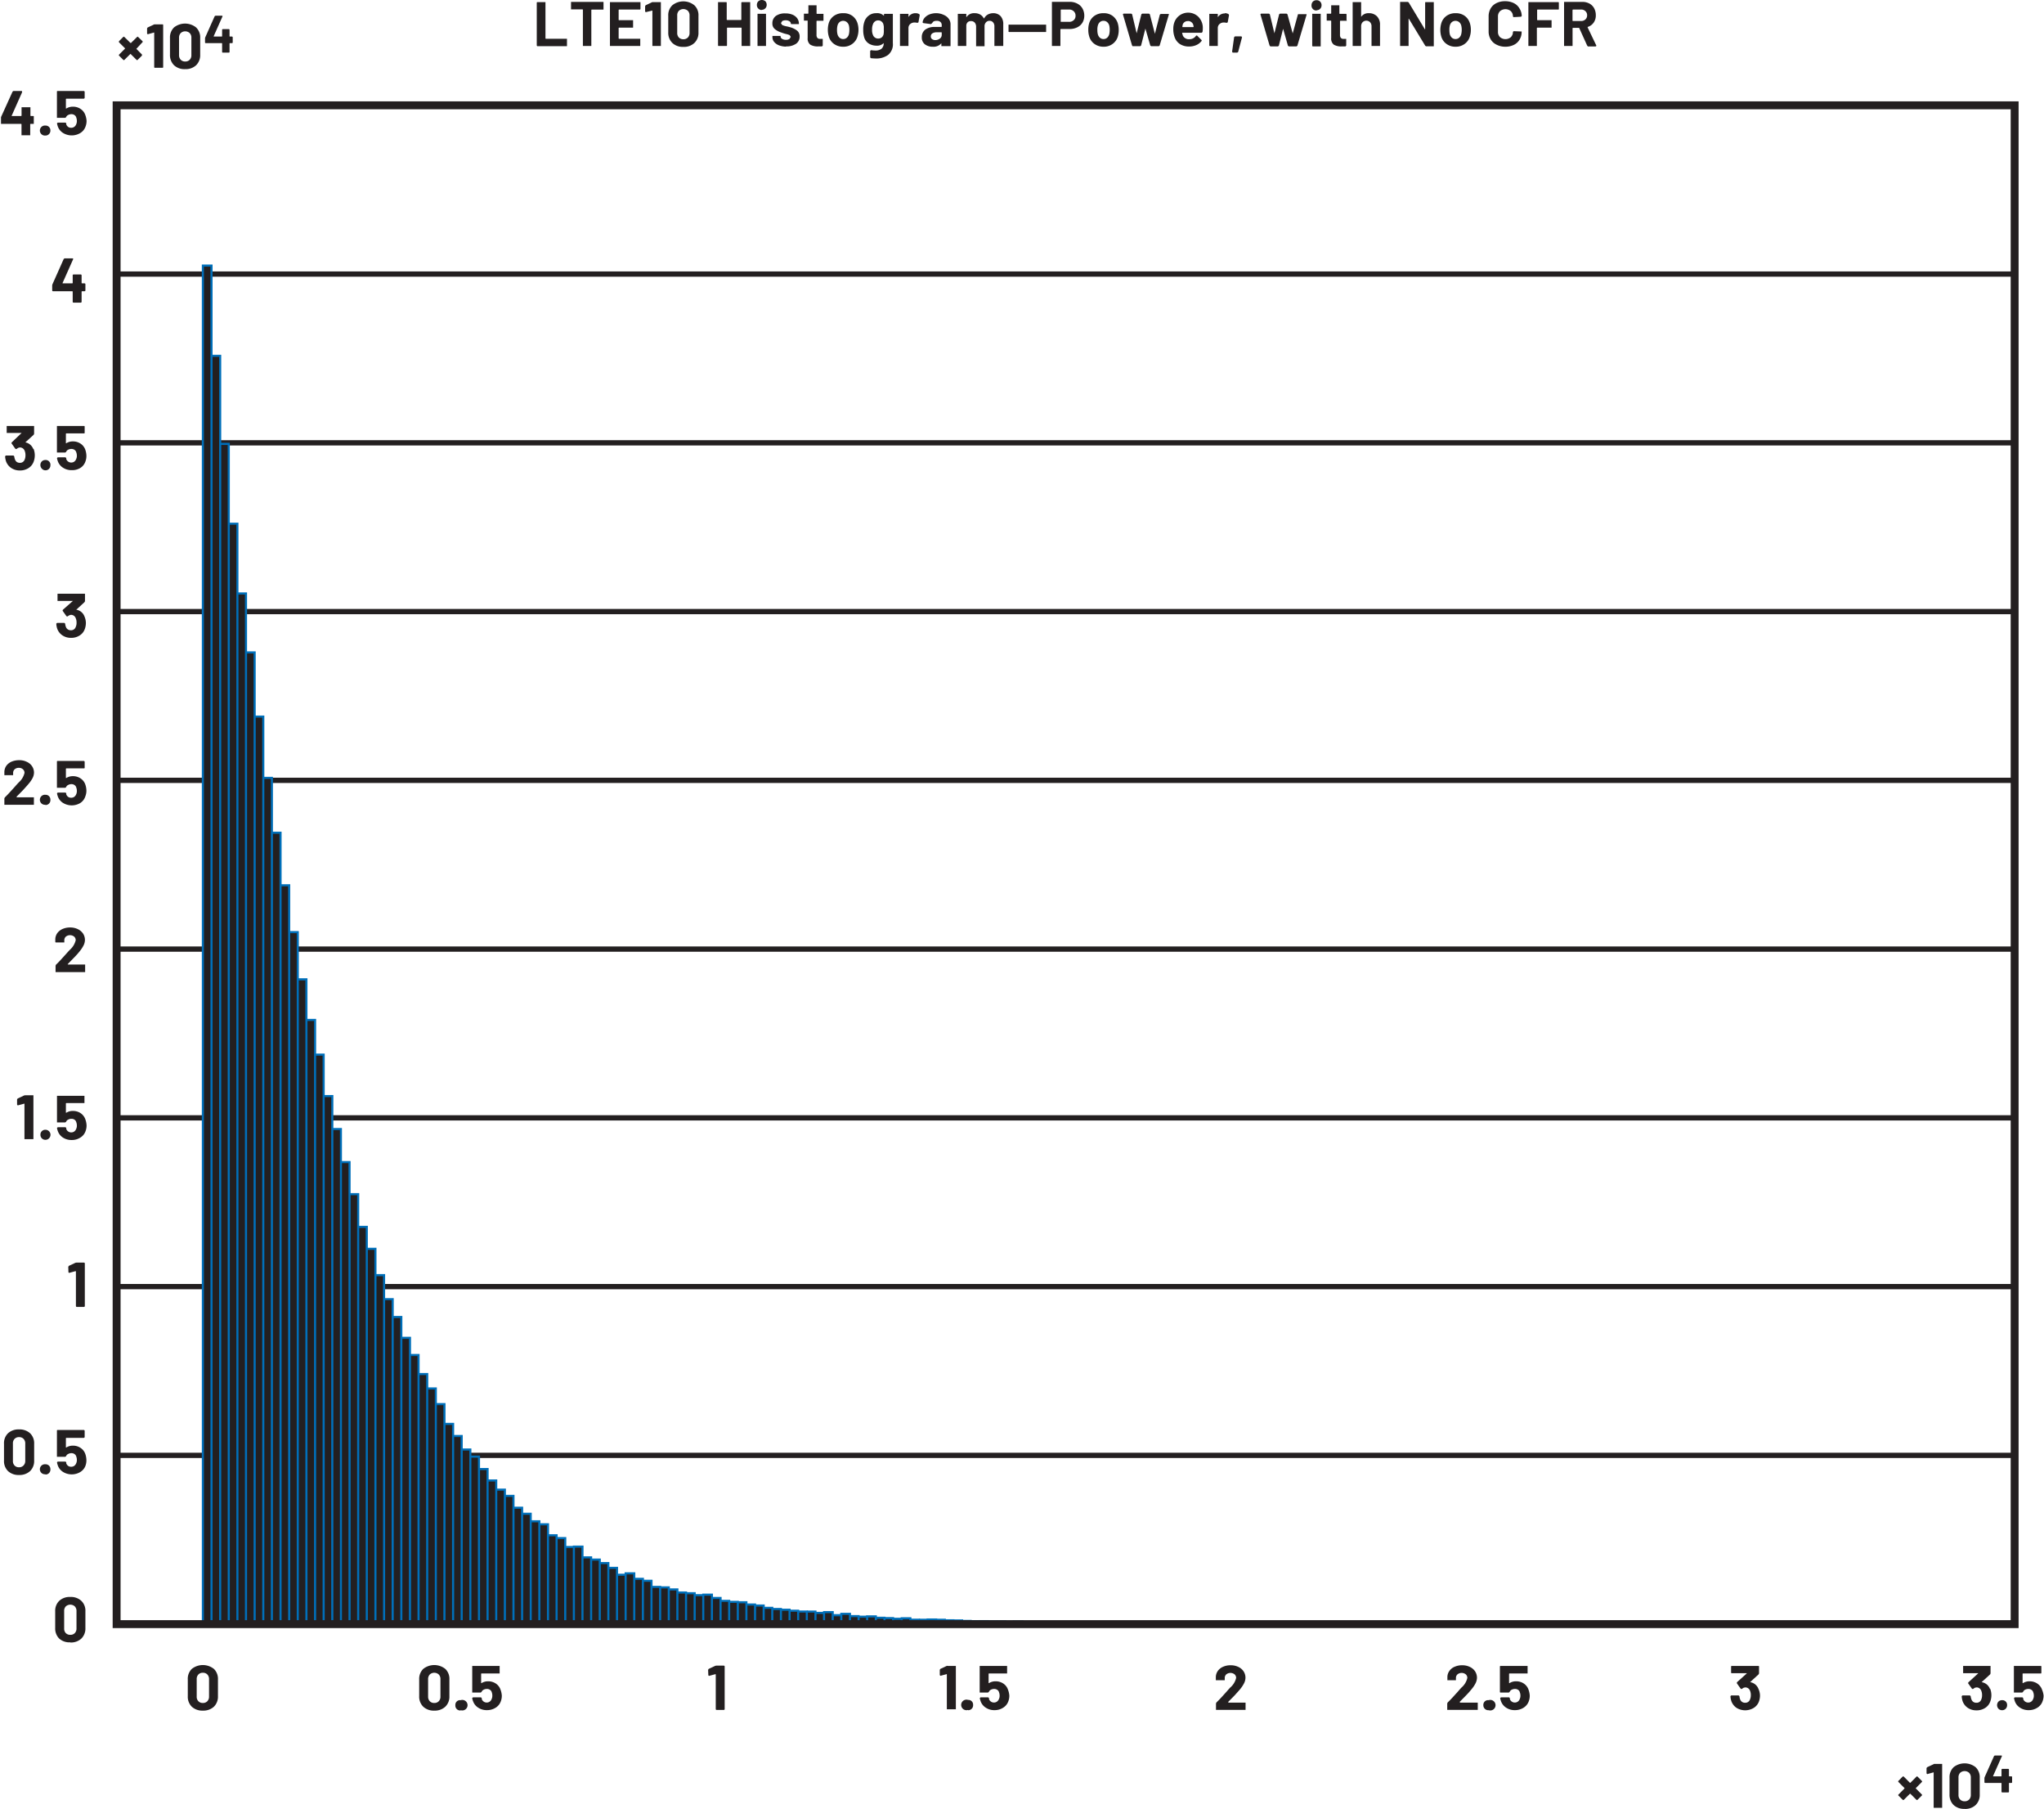 <svg id="b4099bec-2b06-45d7-82c7-483e7fa3374f" data-name="Layer 1" xmlns="http://www.w3.org/2000/svg" width="5.38in" height="4.76in" viewBox="0 0 387.31 343.01"><g id="a49dc307-33d2-424c-b8f2-cb5f78cabc48" data-name="AC Signal Supply"><path d="M16,21.83a2.3,2.3,0,0,0-.9-1.17,2.52,2.52,0,0,0-1.47-.43,2.28,2.28,0,0,0-1.25.35l-.07,0V18.77l.06-.06h3.35l.1-.05.05-.1V17.4l-.05-.1-.1-.05h-5l-.11.05,0,.1v4.83l0,.11.11,0h1.47l.16-.12a.75.75,0,0,1,.38-.41,1.34,1.34,0,0,1,.63-.16,1,1,0,0,1,.58.17.81.81,0,0,1,.34.48,1.77,1.77,0,0,1,.11.63,1.4,1.4,0,0,1-.12.62,1.06,1.06,0,0,1-.37.5,1,1,0,0,1-.59.18,1,1,0,0,1-.57-.16,1.09,1.09,0,0,1-.36-.48l0-.09,0-.12-.15-.13H10.76l-.14.13v0a3.57,3.57,0,0,0,.18.66,2.38,2.38,0,0,0,1,1.19,3.15,3.15,0,0,0,3.23,0,2.33,2.33,0,0,0,1-1.22,3,3,0,0,0,.2-1.1A3.87,3.87,0,0,0,16,21.83ZM8.42,25.7a.92.92,0,0,0,.95-.95.94.94,0,0,0-.26-.68.93.93,0,0,0-.69-.26.95.95,0,1,0,0,1.89ZM6.16,22H5.64l-.06-.06V20.45l0-.11-.1,0H4l-.1,0,0,.11v1.48L3.83,22H2l0,0v0l2-4.5V17.3l-.12-.05H2.36l-.16.11L0,22.21l0,.18v1l0,.1.1,0H3.83l.06.06v2l0,.1.1,0H5.44l.1,0,0-.1v-2l.06-.06h.52l.1,0,0-.1V22.14l0-.1Z" fill="#231f20"/><path d="M13.14,310a1.15,1.15,0,0,1-.85-.33,1.21,1.21,0,0,1-.31-.88v-3.3a1.21,1.21,0,0,1,.31-.88,1.27,1.27,0,0,1,1.71,0,1.22,1.22,0,0,1,.32.88v3.3a1.22,1.22,0,0,1-.32.88A1.14,1.14,0,0,1,13.14,310Zm0,1.45a2.89,2.89,0,0,0,2.09-.73,2.66,2.66,0,0,0,.78-2v-3.17a2.59,2.59,0,0,0-.78-2,2.89,2.89,0,0,0-2.09-.73,2.89,2.89,0,0,0-2.09.73,2.62,2.62,0,0,0-.77,2v3.17a2.69,2.69,0,0,0,.77,2A2.89,2.89,0,0,0,13.14,311.42Z" fill="#231f20"/><path d="M38.28,322.92a1.11,1.11,0,0,1-.84-.33,1.19,1.19,0,0,1-.32-.88v-3.3a1.2,1.2,0,0,1,.32-.89,1.11,1.11,0,0,1,.84-.33,1.14,1.14,0,0,1,.86.33,1.24,1.24,0,0,1,.32.89v3.3a1.24,1.24,0,0,1-.32.88A1.14,1.14,0,0,1,38.28,322.92Zm0,1.45a2.94,2.94,0,0,0,2.1-.74,2.66,2.66,0,0,0,.77-2v-3.17a2.62,2.62,0,0,0-.77-2,3.37,3.37,0,0,0-4.19,0,2.61,2.61,0,0,0-.76,2v3.17a2.65,2.65,0,0,0,.76,2A2.92,2.92,0,0,0,38.28,324.37Z" fill="#231f20"/><path d="M387.13,320.41a2.3,2.3,0,0,0-.9-1.17,2.59,2.59,0,0,0-1.47-.43,2.28,2.28,0,0,0-1.25.35l-.07,0v-1.78l.06-.06h3.35l.1,0,.05-.1V316l-.05-.1-.1,0h-4.95l-.11,0,0,.1v4.84l0,.1.11,0h1.47l.16-.12a.79.79,0,0,1,.38-.41,1.33,1.33,0,0,1,.63-.15,1,1,0,0,1,.58.17.81.81,0,0,1,.34.48,1.71,1.71,0,0,1,.11.62,1.37,1.37,0,0,1-.12.62,1.09,1.09,0,0,1-.37.51,1,1,0,0,1-.59.18,1,1,0,0,1-.93-.65l0-.08,0-.12-.15-.14h-1.46l-.14.14v0a3.57,3.57,0,0,0,.18.66,2.38,2.38,0,0,0,1,1.19,2.85,2.85,0,0,0,1.6.44,2.93,2.93,0,0,0,1.63-.45,2.29,2.29,0,0,0,1-1.22,2.92,2.92,0,0,0,.2-1.1A3.87,3.87,0,0,0,387.13,320.41Zm-7.58,3.88a.91.91,0,0,0,.68-.27.93.93,0,0,0,.27-.68.89.89,0,0,0-.95-.95.94.94,0,0,0-.68.26,1,1,0,0,0,0,1.37A.9.9,0,0,0,379.55,324.29Zm-2.31-4.06a2,2,0,0,0-1.49-1.24l-.05,0v-.05l1.58-1.44.08-.18V316l0-.1-.1,0h-5l-.1,0,0,.1v1.17l0,.1.1,0H375l0,0v.05L373.16,319l-.05.12,0,.08.71,1,.11.07.1,0,.34-.23.28-.07a.94.94,0,0,1,.92.56,2.07,2.07,0,0,1,.18.92,2,2,0,0,1-.16.84.92.92,0,0,1-.93.59,1,1,0,0,1-.58-.17,1,1,0,0,1-.35-.49,2.31,2.31,0,0,1-.14-.59l-.14-.14h-1.42l-.14.14a3.62,3.62,0,0,0,.19,1,2.57,2.57,0,0,0,1,1.24,2.88,2.88,0,0,0,1.6.45,2.94,2.94,0,0,0,1.61-.43,2.38,2.38,0,0,0,1-1.2,3.43,3.43,0,0,0,0-2.47Z" fill="#231f20"/><path d="M372.44,341.56a1.15,1.15,0,0,1-.85-.33,1.21,1.21,0,0,1-.31-.88v-3.3a1.21,1.21,0,0,1,.31-.88,1.27,1.27,0,0,1,1.71,0,1.22,1.22,0,0,1,.32.88v3.3a1.22,1.22,0,0,1-.32.88A1.14,1.14,0,0,1,372.44,341.56Zm0,1.45a2.89,2.89,0,0,0,2.09-.73,2.66,2.66,0,0,0,.78-2V337.1a2.59,2.59,0,0,0-.78-2,3.36,3.36,0,0,0-4.18,0,2.62,2.62,0,0,0-.77,2v3.17a2.69,2.69,0,0,0,.77,2A2.89,2.89,0,0,0,372.44,343Zm-5.86-8.49-1.26.59-.1.16,0,1,.11.13h.05l1.19-.33h0l0,.05v6.58l0,.1.1,0h1.41l.1,0,0-.1v-8.11l0-.11-.1,0h-1.45Zm-2.24,3.19-.83-.83-.09-.05-.1.05-1.16,1.17h-.1l-1.16-1.17-.1-.05-.11.05-.81.82-.05.09.05.1,1.17,1.18,0,0,0,.05-1.16,1.17-.05.09.05.1.82.81.1.05.1-.05,1.15-1.15.05,0,.05,0,1.15,1.15.09.05.1-.05.83-.82.05-.1-.05-.1-1.15-1.15,0-.05,0,0,1.16-1.17.05-.09Z" fill="#231f20"/><polygon points="381.33 336.83 380.9 336.83 380.85 336.78 380.85 335.54 380.82 335.46 380.73 335.42 379.56 335.42 379.48 335.46 379.44 335.54 379.44 336.78 379.39 336.83 377.87 336.83 377.84 336.81 377.84 336.77 379.51 333.02 379.52 332.92 379.42 332.88 378.17 332.88 378.03 332.97 376.23 337.01 376.2 337.16 376.2 337.96 376.24 338.05 376.32 338.08 379.39 338.08 379.44 338.13 379.44 339.76 379.48 339.85 379.56 339.88 380.73 339.88 380.82 339.85 380.85 339.76 380.85 338.13 380.9 338.08 381.33 338.08 381.42 338.05 381.45 337.96 381.45 336.95 381.42 336.87 381.33 336.83" fill="#231f20"/><polyline points="21.93 276.47 381.93 276.47 381.93 275.47 21.93 275.47" fill="#231f20"/><polyline points="21.93 244.47 381.93 244.47 381.93 243.47 21.93 243.47" fill="#231f20"/><polyline points="21.93 212.47 381.93 212.47 381.93 211.47 21.93 211.47" fill="#231f20"/><polyline points="21.93 180.47 381.93 180.47 381.93 179.47 21.93 179.47" fill="#231f20"/><polyline points="21.93 148.47 381.93 148.47 381.93 147.47 21.93 147.47" fill="#231f20"/><polyline points="21.93 116.47 381.93 116.47 381.93 115.47 21.93 115.47" fill="#231f20"/><polyline points="21.93 84.47 381.93 84.47 381.93 83.47 21.93 83.47" fill="#231f20"/><polyline points="21.93 52.47 381.93 52.47 381.93 51.47 21.93 51.47" fill="#231f20"/><path d="M275.57,307.92h-4.91v0h6.54v0h-1.63v0m21.27,0h0v0m39.27,0h0m-32.73,0h0m62.19,0h0m-14.73,0h0m-26.18,0h0m-4.91,0h0M39.93,50.36H38.29V308H255.93v0H251v0h-4.91v0h-1.64v-.05H241.2v0h-1.63v0h-1.64v0h-3.27v0H233v0h-1.64v0h-1.63v0h-3.28v0h-1.63v0h-3.27v0h-3.28v0h-4.91v0h-1.63v-.09h-3.28v-.1h-1.63v.06h-3.27v-.05h-1.64v.1h-1.64v-.07h-1.63v-.12H197v0h-3.27v-.1h-1.64v0h-1.64v-.06H187.2v-.07h-3.27v-.05h-1.64v-.09h-1.63v0H179v-.09h-1.64v-.06h-1.63v.06h-1.64v0h-1.64v-.27h-1.63v.1H169.2v-.13h-1.63v-.07h-1.64v-.26h-1.64v.06h-1.63v-.11H161V306h-1.64v.25h-1.63v-.58h-1.64v.15h-1.64v-.25H151.2v-.15h-1.63v-.19h-1.64v-.14h-1.64v-.22h-1.63v-.44H143v-.19h-1.64v-.43h-1.63v-.07h-1.64v-.2h-1.64V303h-1.63v-.63H133.2v.1h-1.63v-.37h-1.64V302h-1.64v-.58h-1.63V301H125v-.09h-1.64v-1.16h-1.63v-.37h-1.64v-1h-1.64v.27h-1.63V297.3H115.2v-.91h-1.63v-.66h-1.64v-.42h-1.64v-2h-1.63v.08H107v-1.69h-1.64v-.54h-1.63V289h-1.64v-.57h-1.64V287H98.84V285.9H97.2v-2.25H95.57v-1.18H93.93v-1.74H92.29v-2.17H90.66v-2.35H89v-1.35H87.38V272.3H85.75V270H84.11v-3.75H82.47v-3H80.84v-2.73H79.2v-3.61H77.57v-3.26H75.93v-4H74.29v-3.38H72.66v-4.56H71v-5H69.38v-4.16H67.75v-6.2H66.11v-6.09H64.47v-6.26H62.84v-6.25H61.2V200H59.57V193.4H57.93v-7.69H56.29v-9H54.66v-8.88H53v-10H51.38V147.5H49.75V135.87H48.11V123.71H46.47V112.53H44.84V99.31H43.2V84.17H41.57V67.47H39.93V50.36" fill="#231f20"/><polygon points="38.49 307.97 38.49 50.56 39.73 50.56 39.73 307.97 40.13 307.97 40.13 50.16 38.29 50.16 38.09 50.16 38.09 307.97 38.49 307.97 38.49 307.97" fill="#006fb9"/><polygon points="39.93 67.67 41.37 67.67 41.37 307.97 41.77 307.97 41.77 67.27 39.93 67.27 39.93 67.67 39.93 67.67" fill="#006fb9"/><polygon points="41.57 84.37 43 84.37 43 307.97 43.4 307.97 43.4 83.97 41.57 83.97 41.57 84.37 41.57 84.37" fill="#006fb9"/><polygon points="43.2 99.5 44.64 99.5 44.64 307.97 45.04 307.97 45.04 99.11 43.2 99.11 43.2 99.5 43.2 99.5" fill="#006fb9"/><polygon points="44.84 112.73 46.27 112.73 46.27 307.97 46.67 307.97 46.67 112.33 44.84 112.33 44.84 112.73 44.84 112.73" fill="#006fb9"/><polygon points="46.48 123.91 47.91 123.91 47.91 307.97 48.31 307.97 48.31 123.51 46.48 123.51 46.48 123.91 46.48 123.91" fill="#006fb9"/><polygon points="48.11 136.07 49.55 136.07 49.55 307.97 49.95 307.97 49.95 135.68 48.11 135.68 48.11 136.07 48.11 136.07" fill="#006fb9"/><polygon points="49.75 147.7 51.18 147.7 51.18 307.97 51.58 307.97 51.58 147.3 49.75 147.3 49.75 147.7 49.75 147.7" fill="#006fb9"/><polygon points="51.38 158.1 52.82 158.1 52.82 307.97 53.22 307.97 53.22 157.7 51.38 157.7 51.38 158.1 51.38 158.1" fill="#006fb9"/><polygon points="53.02 168.07 54.46 168.07 54.46 307.97 54.86 307.97 54.86 167.67 53.02 167.67 53.02 168.07 53.02 168.07" fill="#006fb9"/><polygon points="54.66 176.95 56.09 176.95 56.09 307.97 56.49 307.97 56.49 176.55 54.66 176.55 54.66 176.95 54.66 176.95" fill="#006fb9"/><polygon points="56.29 185.91 57.73 185.91 57.73 307.97 58.13 307.97 58.13 185.5 56.29 185.5 56.29 185.91 56.29 185.91" fill="#006fb9"/><polygon points="57.93 193.6 59.37 193.6 59.37 307.97 59.77 307.97 59.77 193.2 57.93 193.2 57.93 193.6 57.93 193.6" fill="#006fb9"/><polygon points="59.57 200.18 61 200.18 61 307.97 61.4 307.97 61.4 199.78 59.57 199.78 59.57 200.18 59.57 200.18" fill="#006fb9"/><polygon points="61.2 208.04 62.64 208.04 62.64 307.97 63.04 307.97 63.04 207.64 61.2 207.64 61.2 208.04 61.2 208.04" fill="#006fb9"/><polygon points="62.84 214.29 64.28 214.29 64.28 307.97 64.67 307.97 64.67 213.89 62.84 213.89 62.84 214.29 62.84 214.29" fill="#006fb9"/><polygon points="64.47 220.56 65.91 220.56 65.91 307.97 66.31 307.97 66.31 220.16 64.47 220.16 64.47 220.56 64.47 220.56" fill="#006fb9"/><polygon points="66.11 226.64 67.55 226.64 67.55 307.97 67.95 307.97 67.95 226.24 66.11 226.24 66.11 226.64 66.11 226.64" fill="#006fb9"/><polygon points="67.75 232.84 69.18 232.84 69.18 307.97 69.58 307.97 69.58 232.44 67.75 232.44 67.75 232.84 67.75 232.84" fill="#006fb9"/><polygon points="69.38 237 70.82 237 70.82 307.97 71.22 307.97 71.22 236.6 69.38 236.6 69.38 237 69.38 237" fill="#006fb9"/><polygon points="71.02 242 72.46 242 72.46 307.97 72.86 307.97 72.86 241.59 71.02 241.59 71.02 242 71.02 242" fill="#006fb9"/><polygon points="72.66 246.54 74.09 246.54 74.09 307.97 74.49 307.97 74.49 246.15 72.66 246.15 72.66 246.54 72.66 246.54" fill="#006fb9"/><polygon points="74.29 249.93 75.73 249.93 75.73 307.97 76.13 307.97 76.13 249.53 74.29 249.53 74.29 249.93 74.29 249.93" fill="#006fb9"/><polygon points="75.93 253.88 77.37 253.88 77.37 307.97 77.77 307.97 77.77 253.48 75.93 253.48 75.93 253.88 75.93 253.88" fill="#006fb9"/><polygon points="77.57 257.14 79 257.14 79 307.97 79.4 307.97 79.4 256.74 77.57 256.74 77.57 257.14 77.57 257.14" fill="#006fb9"/><polygon points="79.2 260.75 80.64 260.75 80.64 307.97 81.04 307.97 81.04 260.35 79.2 260.35 79.2 260.75 79.2 260.75" fill="#006fb9"/><polygon points="80.84 263.48 82.28 263.48 82.28 307.97 82.67 307.97 82.67 263.08 80.84 263.08 80.84 263.48 80.84 263.48" fill="#006fb9"/><polygon points="82.47 266.45 83.91 266.45 83.91 307.97 84.31 307.97 84.31 266.05 82.47 266.05 82.47 266.45 82.47 266.45" fill="#006fb9"/><polygon points="84.11 270.2 85.55 270.2 85.55 307.97 85.95 307.97 85.95 269.8 84.11 269.8 84.11 270.2 84.11 270.2" fill="#006fb9"/><polygon points="85.75 272.5 87.18 272.5 87.18 307.97 87.58 307.97 87.58 272.1 85.75 272.1 85.75 272.5 85.75 272.5" fill="#006fb9"/><polygon points="87.38 275.06 88.82 275.06 88.82 307.97 89.22 307.97 89.22 274.66 87.38 274.66 87.38 275.06 87.38 275.06" fill="#006fb9"/><polygon points="89.02 276.41 90.46 276.41 90.46 307.97 90.86 307.97 90.86 276.01 89.02 276.01 89.02 276.41 89.02 276.41" fill="#006fb9"/><polygon points="90.66 278.76 92.09 278.76 92.09 307.97 92.49 307.97 92.49 278.36 90.66 278.36 90.66 278.76 90.66 278.76" fill="#006fb9"/><polygon points="92.29 280.93 93.73 280.93 93.73 307.97 94.13 307.97 94.13 280.53 92.29 280.53 92.29 280.93 92.29 280.93" fill="#006fb9"/><polygon points="93.93 282.67 95.37 282.67 95.37 307.97 95.77 307.97 95.77 282.27 93.93 282.27 93.93 282.67 93.93 282.67" fill="#006fb9"/><polygon points="95.57 283.85 97 283.85 97 307.97 97.4 307.97 97.4 283.45 95.57 283.45 95.57 283.85 95.57 283.85" fill="#006fb9"/><polygon points="97.2 286.1 98.64 286.1 98.64 307.97 99.04 307.97 99.04 285.7 97.2 285.7 97.2 286.1 97.2 286.1" fill="#006fb9"/><polygon points="98.84 287.24 100.28 287.24 100.28 307.97 100.67 307.97 100.67 286.84 98.84 286.84 98.84 287.24 98.84 287.24" fill="#006fb9"/><polygon points="100.47 288.67 101.91 288.67 101.91 307.97 102.31 307.97 102.31 288.27 100.47 288.27 100.47 288.67 100.47 288.67" fill="#006fb9"/><polygon points="102.11 289.24 103.55 289.24 103.55 307.97 103.95 307.97 103.95 288.84 102.11 288.84 102.11 289.24 102.11 289.24" fill="#006fb9"/><polygon points="103.75 291.32 105.18 291.32 105.18 307.97 105.58 307.97 105.58 290.92 103.75 290.92 103.75 291.32 103.75 291.32" fill="#006fb9"/><polygon points="105.38 291.86 106.82 291.86 106.82 307.97 107.22 307.97 107.22 291.46 105.38 291.46 105.38 291.86 105.38 291.86" fill="#006fb9"/><polyline points="107.02 293.55 108.66 293.55 108.66 293.15 107.02 293.15" fill="#006fb9"/><polygon points="108.86 307.97 108.86 293.47 110.09 293.47 110.09 307.97 110.49 307.97 110.49 293.07 108.66 293.07 108.46 293.07 108.46 307.97 108.86 307.97 108.86 307.97" fill="#006fb9"/><polygon points="110.29 295.51 111.73 295.51 111.73 307.97 112.13 307.97 112.13 295.11 110.29 295.11 110.29 295.51 110.29 295.51" fill="#006fb9"/><polygon points="111.93 295.93 113.37 295.93 113.37 307.97 113.77 307.97 113.77 295.53 111.93 295.53 111.93 295.93 111.93 295.93" fill="#006fb9"/><polygon points="113.57 296.59 115 296.59 115 307.97 115.4 307.97 115.4 296.19 113.57 296.19 113.57 296.59 113.57 296.59" fill="#006fb9"/><polygon points="115.2 297.5 116.64 297.5 116.64 307.97 117.04 307.97 117.04 297.1 115.2 297.1 115.2 297.5 115.2 297.5" fill="#006fb9"/><polyline points="116.84 298.81 118.47 298.81 118.47 298.41 116.84 298.41" fill="#006fb9"/><polygon points="118.67 307.97 118.67 298.54 119.91 298.54 119.91 307.97 120.31 307.97 120.31 298.14 118.47 298.14 118.28 298.14 118.28 307.97 118.67 307.97 118.67 307.97" fill="#006fb9"/><polygon points="120.11 299.58 121.55 299.58 121.55 307.97 121.95 307.97 121.95 299.18 120.11 299.18 120.11 299.58 120.11 299.58" fill="#006fb9"/><polygon points="121.75 299.95 123.18 299.95 123.18 307.97 123.58 307.97 123.58 299.55 121.75 299.55 121.75 299.95 121.75 299.95" fill="#006fb9"/><polygon points="123.38 301.11 124.82 301.11 124.82 307.97 125.22 307.97 125.22 300.71 123.38 300.71 123.38 301.11 123.38 301.11" fill="#006fb9"/><polygon points="125.02 301.2 126.46 301.2 126.46 307.97 126.86 307.97 126.86 300.8 125.02 300.8 125.02 301.2 125.02 301.2" fill="#006fb9"/><polygon points="126.66 301.59 128.09 301.59 128.09 307.97 128.49 307.97 128.49 301.19 126.66 301.19 126.66 301.59 126.66 301.59" fill="#006fb9"/><polygon points="128.29 302.17 129.73 302.17 129.73 307.97 130.13 307.97 130.13 301.77 128.29 301.77 128.29 302.17 128.29 302.17" fill="#006fb9"/><polygon points="129.93 302.31 131.37 302.31 131.37 307.97 131.77 307.97 131.77 301.91 129.93 301.91 129.93 302.31 129.93 302.31" fill="#006fb9"/><polyline points="131.57 302.68 133.2 302.68 133.2 302.28 131.57 302.28" fill="#006fb9"/><polygon points="133.4 307.97 133.4 302.58 134.64 302.58 134.64 307.97 135.04 307.97 135.04 302.18 133.2 302.18 133 302.18 133 307.97 133.4 307.97 133.4 307.97" fill="#006fb9"/><polygon points="134.84 303.21 136.28 303.21 136.28 307.97 136.68 307.97 136.68 302.81 134.84 302.81 134.84 303.21 134.84 303.21" fill="#006fb9"/><polygon points="136.47 303.75 137.91 303.75 137.91 307.97 138.31 307.97 138.31 303.36 136.47 303.36 136.47 303.75 136.47 303.75" fill="#006fb9"/><polygon points="138.11 303.95 139.55 303.95 139.55 307.97 139.95 307.97 139.95 303.55 138.11 303.55 138.11 303.95 138.11 303.95" fill="#006fb9"/><polygon points="139.75 304.02 141.18 304.02 141.18 307.97 141.58 307.97 141.58 303.62 139.75 303.62 139.75 304.02 139.75 304.02" fill="#006fb9"/><polygon points="141.38 304.45 142.82 304.45 142.82 307.97 143.22 307.97 143.22 304.05 141.38 304.05 141.38 304.45 141.38 304.45" fill="#006fb9"/><polygon points="143.02 304.64 144.46 304.64 144.46 307.97 144.86 307.97 144.86 304.24 143.02 304.24 143.02 304.64 143.02 304.64" fill="#006fb9"/><polygon points="144.66 305.08 146.09 305.08 146.09 307.97 146.49 307.97 146.49 304.68 144.66 304.68 144.66 305.08 144.66 305.08" fill="#006fb9"/><polygon points="146.29 305.3 147.73 305.3 147.73 307.97 148.13 307.97 148.13 304.9 146.29 304.9 146.29 305.3 146.29 305.3" fill="#006fb9"/><polygon points="147.93 305.44 149.37 305.44 149.37 307.97 149.77 307.97 149.77 305.04 147.93 305.04 147.93 305.44 147.93 305.44" fill="#006fb9"/><polygon points="149.57 305.63 151 305.63 151 307.97 151.4 307.97 151.4 305.43 151.4 305.23 149.57 305.23 149.57 305.63 149.57 305.63" fill="#006fb9"/><polygon points="151.2 305.78 152.64 305.78 152.64 307.97 153.04 307.97 153.04 305.58 153.04 305.38 151.2 305.38 151.2 305.78 151.2 305.78" fill="#006fb9"/><polygon points="152.84 305.79 154.28 305.79 154.28 307.97 154.68 307.97 154.68 305.59 154.68 305.39 152.84 305.39 152.84 305.79 152.84 305.79" fill="#006fb9"/><polyline points="154.47 306.04 156.11 306.04 156.11 305.64 154.47 305.64" fill="#006fb9"/><polygon points="156.31 307.97 156.31 305.89 157.55 305.89 157.55 307.97 157.95 307.97 157.95 305.69 157.95 305.49 156.11 305.49 155.91 305.49 155.91 307.97 156.31 307.97 156.31 307.97" fill="#006fb9"/><polyline points="157.75 306.48 159.38 306.48 159.38 306.07 157.75 306.07" fill="#006fb9"/><polygon points="159.58 307.97 159.58 306.22 160.82 306.22 160.82 307.97 161.22 307.97 161.22 306.02 161.22 305.82 159.38 305.82 159.18 305.82 159.18 307.97 159.58 307.97 159.58 307.97" fill="#006fb9"/><polygon points="161.02 306.65 162.46 306.65 162.46 307.97 162.86 307.97 162.86 306.45 162.86 306.25 161.02 306.25 161.02 306.65 161.02 306.65" fill="#006fb9"/><polyline points="162.66 306.76 164.29 306.76 164.29 306.36 162.66 306.36" fill="#006fb9"/><polygon points="164.49 307.97 164.49 306.7 165.73 306.7 165.73 307.97 166.13 307.97 166.13 306.5 166.13 306.3 164.29 306.3 164.09 306.3 164.09 307.97 164.49 307.97 164.49 307.97" fill="#006fb9"/><polygon points="165.93 306.96 167.37 306.96 167.37 307.97 167.77 307.97 167.77 306.76 167.77 306.56 165.93 306.56 165.93 306.96 165.93 306.96" fill="#006fb9"/><polygon points="167.57 307.03 169 307.03 169 307.97 169.4 307.97 169.4 306.83 169.4 306.63 167.57 306.63 167.57 307.03 167.57 307.03" fill="#006fb9"/><polyline points="169.2 307.16 170.84 307.16 170.84 306.76 169.2 306.76" fill="#006fb9"/><polygon points="171.04 307.97 171.04 307.06 172.28 307.06 172.28 307.97 172.68 307.97 172.68 306.86 172.68 306.66 170.84 306.66 170.64 306.66 170.64 307.97 171.04 307.97 171.04 307.97" fill="#006fb9"/><polygon points="172.47 307.33 173.91 307.33 173.91 307.97 174.31 307.97 174.31 307.13 174.31 306.93 172.47 306.93 172.47 307.33 172.47 307.33" fill="#006fb9"/><polyline points="174.11 307.35 175.75 307.35 175.75 306.94 174.11 306.94" fill="#006fb9"/><polygon points="175.95 307.97 175.95 307.29 177.18 307.29 177.18 307.97 177.58 307.97 177.58 307.09 177.58 306.89 175.75 306.89 175.55 306.89 175.55 307.97 175.95 307.97 175.95 307.97" fill="#006fb9"/><polygon points="177.38 307.35 178.82 307.35 178.82 307.97 179.22 307.97 179.22 307.14 179.22 306.94 177.38 306.94 177.38 307.35 177.38 307.35" fill="#006fb9"/><polygon points="179.02 307.44 180.46 307.44 180.46 307.97 180.86 307.97 180.86 307.24 180.86 307.04 179.02 307.04 179.02 307.44 179.02 307.44" fill="#006fb9"/><polygon points="180.66 307.47 182.09 307.47 182.09 307.97 182.49 307.97 182.49 307.27 182.49 307.07 180.66 307.07 180.66 307.47 180.66 307.47" fill="#006fb9"/><polygon points="182.29 307.56 183.73 307.56 183.73 307.97 184.13 307.97 184.13 307.36 184.13 307.16 182.29 307.16 182.29 307.56 182.29 307.56" fill="#006fb9"/><polyline points="183.93 307.61 185.57 307.61 185.57 307.21 183.93 307.21" fill="#006fb9"/><polygon points="185.77 307.97 185.77 307.6 187 307.6 187 307.97 187.4 307.97 187.4 307.4 187.4 307.2 185.57 307.2 185.37 307.2 185.37 307.97 185.77 307.97 185.77 307.97" fill="#006fb9"/><polygon points="187.2 307.67 188.64 307.67 188.64 307.97 189.04 307.97 189.04 307.46 189.04 307.26 187.2 307.26 187.2 307.67 187.2 307.67" fill="#006fb9"/><polygon points="188.84 307.67 190.28 307.67 190.28 307.97 190.68 307.97 190.68 307.46 190.68 307.26 188.84 307.26 188.84 307.67 188.84 307.67" fill="#006fb9"/><polyline points="190.47 307.73 192.11 307.73 192.11 307.33 190.47 307.33" fill="#006fb9"/><polygon points="192.31 307.97 192.31 307.68 193.55 307.68 193.55 307.97 193.95 307.97 193.95 307.48 193.95 307.28 192.11 307.28 191.91 307.28 191.91 307.97 192.31 307.97 192.31 307.97" fill="#006fb9"/><polygon points="193.75 307.78 195.18 307.78 195.18 307.97 195.58 307.97 195.58 307.58 195.58 307.38 193.75 307.38 193.75 307.78 193.75 307.78" fill="#006fb9"/><polyline points="195.38 307.79 197.02 307.79 197.02 307.39 195.38 307.39" fill="#006fb9"/><polygon points="197.22 307.97 197.22 307.76 198.46 307.76 198.46 307.97 198.86 307.97 198.86 307.56 198.86 307.36 197.02 307.36 196.82 307.36 196.82 307.97 197.22 307.97 197.22 307.97" fill="#006fb9"/><polygon points="198.66 307.88 200.09 307.88 200.09 307.97 200.49 307.97 200.49 307.68 200.49 307.48 198.66 307.48 198.66 307.88 198.66 307.88" fill="#006fb9"/><polyline points="200.29 307.95 201.93 307.95 201.93 307.55 200.29 307.55" fill="#006fb9"/><polygon points="202.13 307.97 202.13 307.85 203.37 307.85 203.37 307.97 203.77 307.97 203.77 307.65 203.77 307.45 201.93 307.45 201.73 307.45 201.73 307.97 202.13 307.97 202.13 307.97" fill="#006fb9"/><polyline points="203.57 307.9 205.2 307.9 205.2 307.5 203.57 307.5" fill="#006fb9"/><polygon points="205.4 307.97 205.4 307.89 206.84 307.89 206.84 307.49 205.2 307.49 205 307.49 205 307.97 205.4 307.97 205.4 307.97" fill="#006fb9"/><polygon points="207.04 307.97 207.04 307.83 208.28 307.83 208.28 307.97 208.68 307.97 208.68 307.63 208.68 307.43 206.84 307.43 206.64 307.43 206.64 307.97 207.04 307.97 207.04 307.97" fill="#006fb9"/><polygon points="208.47 307.93 209.91 307.93 209.91 307.97 210.31 307.97 210.31 307.73 210.31 307.53 208.47 307.53 208.47 307.93 208.47 307.93" fill="#006fb9"/><polygon points="210.11 307.93 211.55 307.93 211.55 307.97 211.95 307.97 211.95 307.73 211.95 307.53 210.11 307.53 210.11 307.93 210.11 307.93" fill="#006fb9"/><polyline points="211.75 308.02 213.38 308.02 213.38 307.62 211.75 307.62" fill="#006fb9"/><polygon points="213.58 307.97 213.58 307.79 213.38 307.79 213.38 307.99 215.02 307.99 215.02 307.79 214.82 307.79 214.82 307.97 215.22 307.97 215.22 307.79 215.22 307.58 213.38 307.58 213.18 307.58 213.18 307.97 213.58 307.97 213.58 307.97" fill="#006fb9"/><polygon points="215.02 307.99 216.66 307.99 216.66 307.79 216.46 307.79 216.46 307.97 216.86 307.97 216.86 307.79 216.86 307.58 215.02 307.58 215.02 307.99 215.02 307.99" fill="#006fb9"/><polygon points="216.66 307.99 218.29 307.99 218.29 307.79 218.09 307.79 218.09 307.97 218.49 307.97 218.49 307.79 218.49 307.58 216.66 307.58 216.66 307.99 216.66 307.99" fill="#006fb9"/><polyline points="218.29 308.04 219.93 308.04 219.93 307.64 218.29 307.64" fill="#006fb9"/><polygon points="220.13 307.97 220.13 307.83 219.93 307.83 219.93 308.03 221.57 308.03 221.57 307.83 221.37 307.83 221.37 307.97 221.77 307.97 221.77 307.83 221.77 307.63 219.93 307.63 219.73 307.63 219.73 307.97 220.13 307.97 220.13 307.97" fill="#006fb9"/><polygon points="221.57 308.06 223.2 308.06 223.2 307.86 223 307.86 223 307.97 223.4 307.97 223.4 307.86 223.4 307.66 221.57 307.66 221.57 308.06 221.57 308.06" fill="#006fb9"/><polyline points="223.2 308.07 224.84 308.07 224.84 307.67 223.2 307.67" fill="#006fb9"/><polygon points="225.04 307.97 225.04 307.83 224.84 307.83 224.84 308.03 226.47 308.03 226.47 307.83 226.28 307.83 226.28 307.97 226.68 307.97 226.68 307.83 226.68 307.63 224.84 307.63 224.64 307.63 224.64 307.97 225.04 307.97 225.04 307.97" fill="#006fb9"/><polygon points="226.47 308.06 228.11 308.06 228.11 307.86 227.91 307.86 227.91 307.97 228.31 307.97 228.31 307.86 228.31 307.66 226.47 307.66 226.47 308.06 226.47 308.06" fill="#006fb9"/><polygon points="228.11 308.07 229.75 308.07 229.75 307.87 229.55 307.87 229.55 307.97 229.95 307.97 229.95 307.87 229.95 307.67 228.11 307.67 228.11 308.07 228.11 308.07" fill="#006fb9"/><polyline points="229.75 308.09 231.38 308.09 231.38 307.69 229.75 307.69" fill="#006fb9"/><polygon points="231.58 307.97 231.58 307.86 231.38 307.86 231.38 308.06 233.02 308.06 233.02 307.86 232.82 307.86 232.82 307.97 233.22 307.97 233.22 307.86 233.22 307.66 231.38 307.66 231.18 307.66 231.18 307.97 231.58 307.97 231.58 307.97" fill="#006fb9"/><polyline points="233.02 308.08 234.66 308.08 234.66 307.68 233.02 307.68" fill="#006fb9"/><polygon points="234.86 307.97 234.86 307.86 234.66 307.86 234.66 308.06 236.29 308.06 236.29 307.86 236.09 307.86 236.09 307.97 236.49 307.97 236.49 307.86 236.49 307.66 234.66 307.66 234.46 307.66 234.46 307.97 234.86 307.97 234.86 307.97" fill="#006fb9"/><polygon points="236.29 308.07 237.93 308.07 237.93 307.88 237.73 307.88 237.73 307.97 238.13 307.97 238.13 307.88 238.13 307.68 236.29 307.68 236.29 308.07 236.29 308.07" fill="#006fb9"/><polygon points="237.93 308.1 239.57 308.1 239.57 307.9 239.37 307.9 239.37 307.97 239.77 307.97 239.77 307.9 239.77 307.7 237.93 307.7 237.93 308.1 237.93 308.1" fill="#006fb9"/><polyline points="239.57 308.13 241.2 308.13 241.2 307.73 239.57 307.73" fill="#006fb9"/><polygon points="241.4 307.97 241.4 307.91 241.2 307.91 241.2 308.11 242.84 308.11 242.84 307.71 241.2 307.71 241 307.71 241 307.97 241.4 307.97 241.4 307.97" fill="#006fb9"/><polygon points="243.04 307.97 243.04 307.9 242.84 307.9 242.84 308.1 244.47 308.1 244.47 307.9 244.28 307.9 244.28 307.97 244.68 307.97 244.68 307.9 244.68 307.7 242.84 307.7 242.64 307.7 242.64 307.97 243.04 307.97 243.04 307.97" fill="#006fb9"/><polyline points="244.47 308.15 246.11 308.15 246.11 307.75 244.47 307.75" fill="#006fb9"/><polygon points="246.31 307.97 246.31 307.92 246.11 307.92 246.11 308.12 247.75 308.12 247.75 307.92 247.55 307.92 247.55 307.97 247.95 307.97 247.95 307.92 247.95 307.72 246.11 307.72 245.91 307.72 245.91 307.97 246.31 307.97 246.31 307.97" fill="#006fb9"/><polygon points="247.75 308.13 249.38 308.13 249.38 307.93 249.18 307.93 249.18 307.97 249.58 307.97 249.58 307.93 249.58 307.73 247.75 307.73 247.75 308.13 247.75 308.13" fill="#006fb9"/><polyline points="249.38 308.14 251.02 308.14 251.02 307.74 249.38 307.74" fill="#006fb9"/><polygon points="251.22 307.97 251.22 307.91 251.02 307.91 251.02 308.11 252.66 308.11 252.66 307.91 252.46 307.91 252.46 307.97 252.86 307.97 252.86 307.91 252.86 307.71 251.02 307.71 250.82 307.71 250.82 307.97 251.22 307.97 251.22 307.97" fill="#006fb9"/><polygon points="252.66 308.12 254.29 308.12 254.29 307.92 254.09 307.92 254.09 307.97 254.49 307.97 254.49 307.92 254.49 307.72 252.66 307.72 252.66 308.12 252.66 308.12" fill="#006fb9"/><polygon points="254.29 308.13 255.93 308.13 255.93 307.93 255.73 307.93 255.73 307.97 256.13 307.97 256.13 307.93 256.13 307.73 254.29 307.73 254.29 308.13 254.29 308.13" fill="#006fb9"/><polygon points="255.93 308.14 257.57 308.14 257.57 307.94 257.37 307.94 257.37 307.97 257.77 307.97 257.77 307.94 257.77 307.75 255.93 307.75 255.93 308.14 255.93 308.14" fill="#006fb9"/><polyline points="257.57 308.16 259.2 308.16 259.2 307.76 257.57 307.76" fill="#006fb9"/><polygon points="259.4 307.97 259.4 307.95 259.2 307.95 259.2 308.15 260.84 308.15 260.84 307.95 260.64 307.95 260.64 307.97 261.04 307.97 261.04 307.95 261.04 307.75 259.2 307.75 259 307.75 259 307.97 259.4 307.97 259.4 307.97" fill="#006fb9"/><polygon points="260.84 308.16 262.48 308.16 262.48 307.96 262.27 307.96 262.27 307.97 262.68 307.97 262.68 307.96 262.68 307.76 260.84 307.76 260.84 308.16 260.84 308.16" fill="#006fb9"/><polygon points="262.48 308.16 264.11 308.16 264.11 307.96 263.91 307.96 263.91 307.97 264.31 307.97 264.31 307.96 264.31 307.76 262.48 307.76 262.48 308.16 262.48 308.16" fill="#006fb9"/><polygon points="264.11 308.16 265.75 308.16 265.75 307.96 265.55 307.96 265.55 307.97 265.95 307.97 265.95 307.96 265.95 307.76 264.11 307.76 264.11 308.16 264.11 308.16" fill="#006fb9"/><polyline points="265.75 308.17 267.38 308.17 267.38 307.77 265.75 307.77" fill="#006fb9"/><polygon points="267.58 307.97 267.58 307.96 267.38 307.96 267.38 308.16 269.02 308.16 269.02 307.76 267.38 307.76 267.18 307.76 267.18 307.97 267.58 307.97 267.58 307.97" fill="#006fb9"/><polygon points="269.22 307.97 269.22 307.94 269.02 307.94 269.02 308.14 270.66 308.14 270.66 307.75 269.02 307.75 268.82 307.75 268.82 307.97 269.22 307.97 269.22 307.97" fill="#006fb9"/><polygon points="270.86 307.97 270.86 307.93 270.66 307.93 270.66 308.13 272.29 308.13 272.29 307.93 272.09 307.93 272.09 307.97 272.49 307.97 272.49 307.93 272.49 307.73 270.66 307.73 270.46 307.73 270.46 307.97 270.86 307.97 270.86 307.97" fill="#006fb9"/><polyline points="272.29 308.13 273.93 308.13 273.93 307.73 272.29 307.73" fill="#006fb9"/><polygon points="274.13 307.97 274.13 307.92 273.93 307.92 273.93 308.12 275.57 308.12 275.57 307.92 275.37 307.92 275.37 307.97 275.77 307.97 275.77 307.92 275.77 307.72 273.93 307.72 273.73 307.72 273.73 307.97 274.13 307.97 274.13 307.97" fill="#006fb9"/><polygon points="275.57 308.14 277.2 308.14 277.2 307.94 277 307.94 277 307.97 277.4 307.97 277.4 307.94 277.4 307.75 275.57 307.75 275.57 308.14 275.57 308.14" fill="#006fb9"/><polyline points="277.2 308.17 278.84 308.17 278.84 307.77 277.2 307.77" fill="#006fb9"/><polygon points="279.04 307.97 279.04 307.96 278.84 307.96 278.84 308.16 280.48 308.16 280.48 307.96 280.27 307.96 280.27 307.97 280.68 307.97 280.68 307.96 280.68 307.76 278.84 307.76 278.64 307.76 278.64 307.97 279.04 307.97 279.04 307.97" fill="#006fb9"/><polyline points="280.48 308.16 282.11 308.16 282.11 307.76 280.48 307.76" fill="#006fb9"/><polygon points="282.31 307.97 282.31 307.95 282.11 307.95 282.11 308.15 283.75 308.15 283.75 307.95 283.55 307.95 283.55 307.97 283.95 307.97 283.95 307.95 283.95 307.75 282.11 307.75 281.91 307.75 281.91 307.97 282.31 307.97 282.31 307.97" fill="#006fb9"/><polygon points="283.75 308.15 285.38 308.15 285.38 307.95 285.18 307.95 285.18 307.97 285.58 307.97 285.58 307.95 285.58 307.75 283.75 307.75 283.75 308.15 283.75 308.15" fill="#006fb9"/><polygon points="285.38 308.16 287.02 308.16 287.02 307.96 286.82 307.96 286.82 307.97 287.22 307.97 287.22 307.96 287.22 307.76 285.38 307.76 285.38 308.16 285.38 308.16" fill="#006fb9"/><polyline points="287.02 308.16 288.66 308.16 288.66 307.76 287.02 307.76" fill="#006fb9"/><polygon points="288.86 307.97 288.86 307.95 288.66 307.95 288.66 308.15 290.29 308.15 290.29 307.95 290.09 307.95 290.09 307.97 290.49 307.97 290.49 307.95 290.49 307.75 288.66 307.75 288.46 307.75 288.46 307.97 288.86 307.97 288.86 307.97" fill="#006fb9"/><polygon points="290.29 308.15 291.93 308.15 291.93 307.95 291.73 307.95 291.73 307.97 292.13 307.97 292.13 307.95 292.13 307.75 290.29 307.75 290.29 308.15 290.29 308.15" fill="#006fb9"/><polyline points="291.93 308.16 293.57 308.16 293.57 307.76 291.93 307.76" fill="#006fb9"/><polygon points="293.77 307.97 293.77 307.96 293.57 307.96 293.57 308.16 295.2 308.16 295.2 307.76 293.57 307.76 293.37 307.76 293.37 307.97 293.77 307.97 293.77 307.97" fill="#006fb9"/><polygon points="295.4 307.97 295.4 307.95 295.2 307.95 295.2 308.15 296.84 308.15 296.84 307.95 296.64 307.95 296.64 307.97 297.04 307.97 297.04 307.95 297.04 307.75 295.2 307.75 295 307.75 295 307.97 295.4 307.97 295.4 307.97" fill="#006fb9"/><polyline points="296.84 308.17 298.48 308.17 298.48 307.77 296.84 307.77" fill="#006fb9"/><polygon points="298.68 307.97 298.68 307.96 298.48 307.96 298.48 308.16 300.11 308.16 300.11 307.96 299.91 307.96 299.91 307.97 300.31 307.97 300.31 307.96 300.31 307.76 298.48 307.76 298.27 307.76 298.27 307.97 298.68 307.97 298.68 307.97" fill="#006fb9"/><polyline points="300.11 308.16 301.75 308.16 301.75 307.76 300.11 307.76" fill="#006fb9"/><polygon points="301.95 307.97 301.95 307.96 301.75 307.96 301.75 308.16 303.38 308.16 303.38 307.96 303.18 307.96 303.18 307.97 303.58 307.97 303.58 307.96 303.58 307.76 301.75 307.76 301.55 307.76 301.55 307.97 301.95 307.97 301.95 307.97" fill="#006fb9"/><polyline points="303.38 308.17 305.02 308.17 305.02 307.77 303.38 307.77" fill="#006fb9"/><polyline points="305.02 308.17 306.66 308.17 306.66 307.77 305.02 307.77" fill="#006fb9"/><polyline points="306.66 308.17 308.29 308.17 308.29 307.77 306.66 307.77" fill="#006fb9"/><polyline points="308.29 308.17 309.93 308.17 309.93 307.77 308.29 307.77" fill="#006fb9"/><polyline points="309.93 308.17 311.57 308.17 311.57 307.77 309.93 307.77" fill="#006fb9"/><polyline points="311.57 308.17 313.2 308.17 313.2 307.77 311.57 307.77" fill="#006fb9"/><polyline points="313.2 308.17 314.84 308.17 314.84 307.77 313.2 307.77" fill="#006fb9"/><polyline points="314.84 308.17 316.48 308.17 316.48 307.77 314.84 307.77" fill="#006fb9"/><polygon points="316.68 307.97 316.68 307.96 316.48 307.96 316.48 308.16 318.11 308.16 318.11 307.96 317.91 307.96 317.91 307.97 318.31 307.97 318.31 307.96 318.31 307.76 316.48 307.76 316.27 307.76 316.27 307.97 316.68 307.97 316.68 307.97" fill="#006fb9"/><polygon points="318.11 308.16 319.75 308.16 319.75 307.96 319.55 307.96 319.55 307.97 319.95 307.97 319.95 307.96 319.95 307.76 318.11 307.76 318.11 308.16 318.11 308.16" fill="#006fb9"/><polyline points="319.75 308.17 321.38 308.17 321.38 307.77 319.75 307.77" fill="#006fb9"/><polyline points="321.38 308.17 323.02 308.17 323.02 307.77 321.38 307.77" fill="#006fb9"/><polygon points="323.22 307.97 323.22 307.96 323.02 307.96 323.02 308.16 324.66 308.16 324.66 307.96 324.46 307.96 324.46 307.97 324.86 307.97 324.86 307.96 324.86 307.76 323.02 307.76 322.82 307.76 322.82 307.97 323.22 307.97 323.22 307.97" fill="#006fb9"/><polyline points="324.66 308.17 326.29 308.17 326.29 307.77 324.66 307.77" fill="#006fb9"/><polyline points="326.29 308.17 327.93 308.17 327.93 307.77 326.29 307.77" fill="#006fb9"/><polyline points="327.93 308.17 329.57 308.17 329.57 307.77 327.93 307.77" fill="#006fb9"/><polyline points="329.57 308.17 331.2 308.17 331.2 307.77 329.57 307.77" fill="#006fb9"/><polyline points="331.2 308.17 332.84 308.17 332.84 307.77 331.2 307.77" fill="#006fb9"/><polyline points="332.84 308.17 334.48 308.17 334.48 307.77 332.84 307.77" fill="#006fb9"/><polygon points="334.68 307.97 334.68 307.96 334.48 307.96 334.48 308.16 336.11 308.16 336.11 307.96 335.91 307.96 335.91 307.97 336.31 307.97 336.31 307.96 336.31 307.76 334.48 307.76 334.27 307.76 334.27 307.97 334.68 307.97 334.68 307.97" fill="#006fb9"/><polyline points="336.11 308.17 337.75 308.17 337.75 307.77 336.11 307.77" fill="#006fb9"/><polyline points="337.75 308.17 339.38 308.17 339.38 307.77 337.75 307.77" fill="#006fb9"/><polyline points="339.38 308.17 341.02 308.17 341.02 307.77 339.38 307.77" fill="#006fb9"/><polyline points="341.02 308.17 342.66 308.17 342.66 307.77 341.02 307.77" fill="#006fb9"/><polyline points="342.66 308.17 344.29 308.17 344.29 307.77 342.66 307.77" fill="#006fb9"/><polyline points="344.29 308.17 345.93 308.17 345.93 307.77 344.29 307.77" fill="#006fb9"/><polyline points="345.93 308.17 347.57 308.17 347.57 307.77 345.93 307.77" fill="#006fb9"/><polyline points="347.57 308.17 349.2 308.17 349.2 307.77 347.57 307.77" fill="#006fb9"/><polygon points="349.4 307.97 349.4 307.96 349.2 307.96 349.2 308.16 350.84 308.16 350.84 307.96 350.64 307.96 350.64 307.97 351.04 307.97 351.04 307.96 351.04 307.76 349.2 307.76 349 307.76 349 307.97 349.4 307.97 349.4 307.97" fill="#006fb9"/><polyline points="350.84 308.17 352.48 308.17 352.48 307.77 350.84 307.77" fill="#006fb9"/><polyline points="352.48 308.17 354.11 308.17 354.11 307.77 352.48 307.77" fill="#006fb9"/><polyline points="354.11 308.17 355.75 308.17 355.75 307.77 354.11 307.77" fill="#006fb9"/><polyline points="355.75 308.17 357.38 308.17 357.38 307.77 355.75 307.77" fill="#006fb9"/><polyline points="357.38 308.17 359.02 308.17 359.02 307.77 357.38 307.77" fill="#006fb9"/><polyline points="359.02 308.17 360.66 308.17 360.66 307.77 359.02 307.77" fill="#006fb9"/><polyline points="360.66 308.17 362.29 308.17 362.29 307.77 360.66 307.77" fill="#006fb9"/><polyline points="362.29 308.17 363.93 308.17 363.93 307.77 362.29 307.77" fill="#006fb9"/><polygon points="364.13 307.97 364.13 307.96 363.93 307.96 363.93 308.16 365.57 308.16 365.57 307.96 365.37 307.96 365.37 307.97 365.77 307.97 365.77 307.96 365.77 307.76 363.93 307.76 363.73 307.76 363.73 307.97 364.13 307.97 364.13 307.97" fill="#006fb9"/><path d="M298.13,1.81h1.57a1.1,1.1,0,0,1,.82.31,1,1,0,0,1,.32.78,1,1,0,0,1-.32.78,1.13,1.13,0,0,1-.82.3h-1.57l-.06-.06v-2Zm2.85,7h1.48l.13-.1,0-.07L300.94,5.2l0-.09a2.14,2.14,0,0,0,1.14-.82,2.32,2.32,0,0,0,.41-1.4,2.73,2.73,0,0,0-.32-1.33,2.2,2.2,0,0,0-.9-.89A2.77,2.77,0,0,0,300,.36h-3.43l-.1,0,0,.1V8.62l0,.1.1,0h1.41l.1,0,0-.1V5.34l.06-.06h1.11l.08,0,1.5,3.32Zm-5.5-7.09V.5l-.05-.1-.1,0H289.8l-.1,0,0,.1V8.62l0,.1.1,0h1.41l.1,0,0-.1V5.3l.06-.06H294l.1,0,0-.1V3.94l0-.11-.1,0h-2.58l-.06-.06V1.87l.06-.06h3.92l.1,0ZM285.31,8.86a3.66,3.66,0,0,0,1.63-.35,2.55,2.55,0,0,0,1.09-1,2.72,2.72,0,0,0,.39-1.46l0-.08-.1,0-1.41-.06-.14.13a1.36,1.36,0,0,1-.39,1,1.59,1.59,0,0,1-2.06,0,1.36,1.36,0,0,1-.39-1V3.12a1.38,1.38,0,0,1,.39-1,1.59,1.59,0,0,1,2.06,0,1.38,1.38,0,0,1,.39,1l.12.13h0l1.41-.08.14-.13A2.7,2.7,0,0,0,288,1.58a2.51,2.51,0,0,0-1.09-1,3.66,3.66,0,0,0-1.63-.35,3.57,3.57,0,0,0-1.64.36,2.56,2.56,0,0,0-1.09,1,3,3,0,0,0-.39,1.53V5.94a2.91,2.91,0,0,0,.39,1.52,2.58,2.58,0,0,0,1.09,1A3.57,3.57,0,0,0,285.31,8.86ZM275.89,7.4a1,1,0,0,1-.69-.24,1.37,1.37,0,0,1-.4-.66,3.6,3.6,0,0,1-.08-.84,3,3,0,0,1,.09-.85,1.26,1.26,0,0,1,.39-.63,1.11,1.11,0,0,1,1.35,0,1.29,1.29,0,0,1,.41.63,3.42,3.42,0,0,1,.1.85,3.58,3.58,0,0,1-.1.84,1.3,1.3,0,0,1-.4.66A1,1,0,0,1,275.89,7.4Zm0,1.46a2.81,2.81,0,0,0,1.73-.54,2.63,2.63,0,0,0,1-1.47,3.93,3.93,0,0,0,.17-1.21,4,4,0,0,0-.19-1.26,2.71,2.71,0,0,0-1-1.39,2.85,2.85,0,0,0-1.68-.49,2.9,2.9,0,0,0-1.73.5,2.63,2.63,0,0,0-1,1.39A4.54,4.54,0,0,0,273,5.66a4.4,4.4,0,0,0,.17,1.23,2.6,2.6,0,0,0,1,1.44A2.82,2.82,0,0,0,275.89,8.86ZM270.12.5v5l0,.06-.05,0L267,.46l-.17-.1h-1.36l-.1,0,0,.1V8.62l0,.1.1,0h1.41l.1,0,0-.1,0-5.07,0,0,.05,0,3.11,5.13.16.1h1.36l.1,0,0-.1V.5l0-.1-.1,0h-1.4l-.11,0Zm-10.68,2a1.67,1.67,0,0,0-1.46.69h0l0,0V.5l0-.1-.11,0h-1.4l-.1,0,0,.1V8.62l0,.1.1,0h1.4l.11,0,0-.1V5a1.12,1.12,0,0,1,.27-.78,1,1,0,0,1,1.43,0,1.12,1.12,0,0,1,.27.78V8.62l0,.1.1,0h1.4l.11,0,0-.1V4.68a2.19,2.19,0,0,0-.59-1.6A2.1,2.1,0,0,0,259.44,2.5Zm-4.23,1.3V2.74l-.05-.11-.1,0h-1.15l-.06-.06V1.1l0-.1-.1,0h-1.35l-.1,0,0,.1V2.53l-.06.06h-.69l-.1,0,0,.11V3.8l0,.11.1,0h.69l.06.06V7.22a1.43,1.43,0,0,0,.5,1.25,2.72,2.72,0,0,0,1.49.33l.72,0,.14-.15V7.48l0-.11-.1,0h-.4a.64.64,0,0,1-.52-.19.89.89,0,0,1-.16-.59V4l.06-.06h1.15l.1,0Zm-6.41,5h1.4l.11,0,0-.1V2.72l0-.1-.11,0h-1.4l-.1,0,0,.1v5.9l0,.1Zm.72-6.86a.92.92,0,0,0,.95-.95.93.93,0,0,0-.27-.69.93.93,0,0,0-.68-.26,1,1,0,0,0-.69.26,1,1,0,0,0-.26.69.92.92,0,0,0,1,1Zm-8.77,6.86h1.45l.17-.12.81-3.22,0,0,0,0,.92,3.22.17.12h1.45l.16-.12,1.75-5.88,0-.11-.1,0-1.44,0L246,2.7,245,6.34l0,0,0,0L244,2.7l-.17-.12H242.6l-.17.12-.9,3.62,0,0,0,0-.87-3.62-.17-.12H239l-.13.12v0l1.73,5.89Zm-7.12,1.18h.85l.17-.12.74-2.8-.12-.16h-1.22l-.16.14-.39,2.78Zm-1.52-7.43a1.53,1.53,0,0,0-1.32.72h0l0-.05V2.74l0-.11-.11,0h-1.4l-.1,0,0,.11V8.62l0,.1.1,0h1.4l.11,0,0-.1V5.34a1,1,0,0,1,.3-.75,1.19,1.19,0,0,1,.73-.32l.26,0,.42.06.17-.09.25-1.36-.07-.18A1.14,1.14,0,0,0,232.11,2.51Zm-7,1.44a1,1,0,0,1,.66.2,1,1,0,0,1,.38.55l.06.34-.05.06h-2.07L224.07,5l.08-.38A1,1,0,0,1,225.15,4ZM227.94,5a3,3,0,0,0-.88-1.86,2.78,2.78,0,0,0-4.53,1.16,3.51,3.51,0,0,0-.18,1.17,4.26,4.26,0,0,0,.25,1.57,2.59,2.59,0,0,0,1,1.31,3.15,3.15,0,0,0,1.75.47,3.37,3.37,0,0,0,1.36-.27,2.56,2.56,0,0,0,1-.77l.05-.09-.06-.11-.86-.85-.09,0-.1.07a1.46,1.46,0,0,1-1.22.63,1.26,1.26,0,0,1-1.27-.68l-.13-.48,0-.06h3.71l.15-.14A4.71,4.71,0,0,0,227.94,5ZM214.62,8.76h1.46l.16-.12.82-3.22,0,0,0,0,.93,3.22.16.12h1.46l.15-.12,1.75-5.88V2.65l-.11,0-1.44,0-.16.12-.94,3.64,0,0,0,0L217.9,2.7l-.17-.12h-1.26l-.17.12-.9,3.62,0,0,0,0-.86-3.62-.17-.12h-1.45l-.13.12v0l1.73,5.89ZM209.13,7.4a1,1,0,0,1-.69-.24,1.3,1.3,0,0,1-.4-.66,3.06,3.06,0,0,1-.09-.84,2.65,2.65,0,0,1,.1-.85,1.26,1.26,0,0,1,.39-.63,1,1,0,0,1,.68-.23,1,1,0,0,1,.67.23,1.36,1.36,0,0,1,.41.63,3.46,3.46,0,0,1,.09.85,3.61,3.61,0,0,1-.09.84,1.37,1.37,0,0,1-.4.66A1,1,0,0,1,209.13,7.4Zm0,1.46a2.78,2.78,0,0,0,1.72-.54,2.64,2.64,0,0,0,1-1.47A4.26,4.26,0,0,0,212,5.64a4.37,4.37,0,0,0-.19-1.26,2.79,2.79,0,0,0-1-1.39,2.8,2.8,0,0,0-1.68-.49,2.92,2.92,0,0,0-1.73.5,2.57,2.57,0,0,0-1,1.39,4.2,4.2,0,0,0-.17,1.27,4.07,4.07,0,0,0,.17,1.23,2.59,2.59,0,0,0,1,1.44A2.87,2.87,0,0,0,209.13,8.86Zm-6.57-4.72H201L201,4.08V1.87l.06-.06h1.52a1.21,1.21,0,0,1,.89.33,1.1,1.1,0,0,1,.34.85,1.07,1.07,0,0,1-.34.83A1.24,1.24,0,0,1,202.56,4.14Zm.26-3.79h-3.39l-.1,0,0,.1V8.62l0,.1.1,0h1.41l.1,0,0-.1V5.56L201,5.5h1.7a3.14,3.14,0,0,0,1.43-.32,2.32,2.32,0,0,0,1-.9A2.6,2.6,0,0,0,205.47,3a2.77,2.77,0,0,0-.33-1.36,2.29,2.29,0,0,0-.93-.92A3,3,0,0,0,202.82.35ZM191.2,6.07h6.92l.11,0,0-.1V4.78l0-.11-.11,0H191.2l-.1,0,0,.11V5.93l0,.1Zm-3-3.57a2.12,2.12,0,0,0-1,.24,1.67,1.67,0,0,0-.71.73h-.09a1.71,1.71,0,0,0-.69-.72,2.09,2.09,0,0,0-1.05-.25,1.68,1.68,0,0,0-1.52.73l-.05,0,0,0V2.74l0-.11-.1,0h-1.4l-.11,0,0,.11V8.62l0,.1.11,0h1.4l.1,0,0-.1V4.81a.94.94,0,0,1,.3-.63A.9.9,0,0,1,184,4a.91.91,0,0,1,.69.29,1.17,1.17,0,0,1,.26.78v3.6l0,.1.11,0h1.39l.1,0,0-.1V5a1.05,1.05,0,0,1,.27-.76.84.84,0,0,1,.68-.29.82.82,0,0,1,.67.29,1.13,1.13,0,0,1,.25.78v3.6l0,.1.11,0H190l.1,0,0-.1v-4a2.23,2.23,0,0,0-.52-1.58A1.89,1.89,0,0,0,188.15,2.5Zm-11,5.1a1,1,0,0,1-.61-.19.59.59,0,0,1-.23-.51.67.67,0,0,1,.3-.58,1.59,1.59,0,0,1,.85-.2h.86l.06.06v.43a.85.85,0,0,1-.36.71A1.41,1.41,0,0,1,177.2,7.6Zm.24-5.1a3.55,3.55,0,0,0-1.3.22,2.41,2.41,0,0,0-.94.64,1.56,1.56,0,0,0-.4.91l.13.11,1.45.19.16-.12.31-.37a1.29,1.29,0,0,1,.62-.13,1,1,0,0,1,.72.22.8.8,0,0,1,.24.62v.26l-.06.06h-1.22a2.93,2.93,0,0,0-1.85.51,1.73,1.73,0,0,0-.65,1.44,1.61,1.61,0,0,0,.58,1.34,2.38,2.38,0,0,0,1.51.46,1.92,1.92,0,0,0,1.62-.66l0,0,0,.05v.4l0,.1.11,0H180l.1,0,0-.1V4.55a1.74,1.74,0,0,0-.35-1,2.22,2.22,0,0,0-.95-.73A3.41,3.41,0,0,0,177.44,2.5Zm-4,0a1.53,1.53,0,0,0-1.32.72h0l0-.05V2.74l0-.11-.1,0h-1.41l-.1,0,0,.11V8.62l0,.1.1,0h1.41l.1,0,0-.1V5.34a1,1,0,0,1,.3-.75,1.22,1.22,0,0,1,.73-.32l.27,0,.42.06.17-.09.25-1.36-.07-.18A1.18,1.18,0,0,0,173.45,2.51Zm-6.07,4.1a1,1,0,0,1-.35.51,1,1,0,0,1-.63.2,1,1,0,0,1-.64-.2,1,1,0,0,1-.38-.52,2.21,2.21,0,0,1-.15-1,2.34,2.34,0,0,1,.17-1,1.1,1.1,0,0,1,.37-.52.92.92,0,0,1,.62-.2.94.94,0,0,1,.62.2,1,1,0,0,1,.36.52l.08.38a4.3,4.3,0,0,1,0,.58A3.68,3.68,0,0,1,167.38,6.61Zm.1-3.87V3l0,0,0,0A1.81,1.81,0,0,0,166,2.5a2.24,2.24,0,0,0-1.39.44,2.36,2.36,0,0,0-.85,1.18,4.33,4.33,0,0,0-.22,1.52,4.75,4.75,0,0,0,.18,1.43,2.09,2.09,0,0,0,.93,1.22,2.82,2.82,0,0,0,1.43.37,1.74,1.74,0,0,0,1.34-.49l0,0,0,0a1.32,1.32,0,0,1-.42,1.08,1.84,1.84,0,0,1-1.18.33,4.62,4.62,0,0,1-.79-.07l-.17.13,0,1.24.12.15a8.32,8.32,0,0,0,.94.06,3.79,3.79,0,0,0,2.33-.67,2.59,2.59,0,0,0,.91-2.24V2.74l0-.11-.1,0h-1.41l-.1,0ZM159.75,7.4a1,1,0,0,1-.69-.24,1.3,1.3,0,0,1-.4-.66,3.06,3.06,0,0,1-.09-.84,3,3,0,0,1,.1-.85,1.26,1.26,0,0,1,.39-.63,1.11,1.11,0,0,1,1.35,0,1.36,1.36,0,0,1,.41.63,3.46,3.46,0,0,1,.09.85,3.61,3.61,0,0,1-.09.84,1.3,1.3,0,0,1-.4.66A1,1,0,0,1,159.75,7.4Zm0,1.46a2.76,2.76,0,0,0,1.72-.54,2.64,2.64,0,0,0,1-1.47,4.26,4.26,0,0,0,.17-1.21,4.37,4.37,0,0,0-.19-1.26,2.73,2.73,0,0,0-1-1.39,2.8,2.8,0,0,0-1.68-.49A2.92,2.92,0,0,0,158,3a2.57,2.57,0,0,0-1,1.39,4.54,4.54,0,0,0-.17,1.27A4.4,4.4,0,0,0,157,6.89a2.59,2.59,0,0,0,1,1.44A2.87,2.87,0,0,0,159.75,8.86ZM156,3.8V2.74l0-.11-.1,0h-1.15l-.06-.06V1.1l0-.1-.1,0h-1.35l-.1,0,0,.1V2.53l-.06.06h-.69l-.1,0,0,.11V3.8l0,.11.1,0H153L153,4V7.22a1.43,1.43,0,0,0,.5,1.25A2.72,2.72,0,0,0,155,8.8l.72,0,.14-.15V7.48l0-.11-.1,0h-.4a.64.64,0,0,1-.52-.19.89.89,0,0,1-.16-.59V4l.06-.06h1.15l.1,0Zm-7.11,5a3.23,3.23,0,0,0,1.89-.49,1.62,1.62,0,0,0,.7-1.39A1.38,1.38,0,0,0,151,5.81a3.81,3.81,0,0,0-1.34-.65l-.36-.1L149,5a4.11,4.11,0,0,1-.82-.25l-.25-.36.25-.4a1.39,1.39,0,0,1,.65-.14,1.24,1.24,0,0,1,.71.18.53.53,0,0,1,.27.44l.05.1.1,0h1.28l.1,0,0-.1a1.73,1.73,0,0,0-.32-1,2.13,2.13,0,0,0-.9-.69,3.45,3.45,0,0,0-1.34-.24A2.94,2.94,0,0,0,147,3a1.68,1.68,0,0,0-.69,1.41,1.33,1.33,0,0,0,.46,1.1,3.59,3.59,0,0,0,1.22.65,7.43,7.43,0,0,0,.89.28,3.26,3.26,0,0,1,.71.23l.21.32-.25.4a1.2,1.2,0,0,1-.66.16,1.4,1.4,0,0,1-.74-.18.56.56,0,0,1-.29-.45h0l0-.11-.11,0h-1.33l-.1,0,0,.11v.12a1.42,1.42,0,0,0,.33.92,2.23,2.23,0,0,0,.93.64A4,4,0,0,0,148.9,8.84Zm-5.33-.08H145l.1,0,0-.1V2.72l0-.1-.1,0h-1.41l-.1,0,0,.1v5.9l0,.1Zm.72-6.86a.91.91,0,0,0,.68-.27.93.93,0,0,0,.27-.68A1,1,0,0,0,145,.26a1,1,0,0,0-.69-.26.94.94,0,0,0-.68.26.93.93,0,0,0-.26.69.93.93,0,0,0,.27.68A.9.9,0,0,0,144.29,1.9ZM140.42.5V3.73l-.06.06h-2.65l-.06-.06V.5L137.6.4l-.1,0h-1.4l-.1,0L136,.5V8.62l.05.1.1,0h1.4l.1,0,.05-.1V5.3l.06-.06h2.65l.06.06V8.62l0,.1.1,0H142l.1,0,0-.1V.5l0-.1-.1,0h-1.41l-.1,0Zm-11,6.94a1.15,1.15,0,0,1-.85-.33,1.21,1.21,0,0,1-.31-.88V2.93a1.21,1.21,0,0,1,.31-.88,1.27,1.27,0,0,1,1.71,0,1.22,1.22,0,0,1,.32.88v3.3a1.22,1.22,0,0,1-.32.88A1.14,1.14,0,0,1,129.39,7.44Zm0,1.45a2.86,2.86,0,0,0,2.09-.74,2.63,2.63,0,0,0,.78-2V3a2.56,2.56,0,0,0-.78-2,3.32,3.32,0,0,0-4.18,0,2.59,2.59,0,0,0-.77,2V6.14a2.66,2.66,0,0,0,.77,2A2.86,2.86,0,0,0,129.39,8.89ZM123.53.4,122.27,1l-.1.17,0,1,.11.14,0,0L123.55,2h0l0,.05V8.62l0,.1.1,0h1.41l.1,0,0-.1V.5l0-.1-.1,0h-1.46Zm-2.24,1.27V.5l0-.1-.1,0H115.6l-.1,0,0,.1V8.62l0,.1.1,0h5.55l.1,0,0-.1V7.45l0-.1-.1,0h-3.94l-.06-.06V5.3l.06-.06h2.58l.1,0,0-.1V3.94l0-.11-.1,0h-2.58l-.06-.06V1.87l.06-.06h3.94l.1,0ZM114.23.36h-6l-.11,0,0,.1V1.68l0,.1.11,0h2.08l.06.06V8.62l0,.1.1,0h1.4l.1,0,0-.1V1.88l.06-.06h2.14l.11,0,0-.1V.5l0-.1Zm-12.51,8.4h5.53l.1,0,0-.1V7.45l0-.1-.1,0h-3.92l-.06-.06V.5l0-.1-.1,0h-1.4l-.1,0-.05.1V8.62l.05.1Z" fill="#231f20"/><path d="M16,275.73a2.3,2.3,0,0,0-.9-1.17,2.52,2.52,0,0,0-1.47-.43,2.28,2.28,0,0,0-1.25.35l-.07,0v-1.77l.06-.06h3.35l.1-.05.05-.1V271.3l-.05-.1-.1-.05h-5l-.11.05,0,.1v4.83l0,.11.11,0h1.47l.16-.12a.75.75,0,0,1,.38-.41,1.34,1.34,0,0,1,.63-.16,1,1,0,0,1,.58.17.81.81,0,0,1,.34.48,1.77,1.77,0,0,1,.11.63,1.4,1.4,0,0,1-.12.62,1.06,1.06,0,0,1-.37.5,1,1,0,0,1-.59.18,1,1,0,0,1-.57-.16,1.09,1.09,0,0,1-.36-.48l0-.09,0-.12-.15-.13H10.76l-.14.13v0a3.57,3.57,0,0,0,.18.66,2.38,2.38,0,0,0,1,1.19,3.15,3.15,0,0,0,3.23,0A2.33,2.33,0,0,0,16,278a3,3,0,0,0,.2-1.1A3.87,3.87,0,0,0,16,275.73ZM8.42,279.6a.92.92,0,0,0,.95-1,.94.94,0,0,0-.26-.68.93.93,0,0,0-.69-.26.95.95,0,1,0,0,1.89Zm-5-1.37a1.11,1.11,0,0,1-.84-.33,1.18,1.18,0,0,1-.32-.88v-3.3a1.18,1.18,0,0,1,.32-.88,1.11,1.11,0,0,1,.84-.33,1.14,1.14,0,0,1,.86.33,1.22,1.22,0,0,1,.32.88V277a1.22,1.22,0,0,1-.32.88A1.14,1.14,0,0,1,3.43,278.23Zm0,1.46a2.94,2.94,0,0,0,2.1-.74,2.66,2.66,0,0,0,.77-2v-3.17a2.62,2.62,0,0,0-.77-2,2.94,2.94,0,0,0-2.1-.73,2.91,2.91,0,0,0-2.09.73,2.61,2.61,0,0,0-.76,2v3.17a2.65,2.65,0,0,0,.76,2A2.92,2.92,0,0,0,3.43,279.69Z" fill="#231f20"/><polygon points="14.12 239.45 12.86 240.04 12.76 240.21 12.79 241.24 12.9 241.37 12.95 241.36 14.13 241.04 14.18 241.05 14.21 241.1 14.21 247.67 14.25 247.77 14.35 247.82 15.76 247.82 15.86 247.77 15.9 247.67 15.9 239.56 15.86 239.46 15.76 239.42 14.3 239.42 14.12 239.45" fill="#231f20"/><path d="M16,212.25a2.34,2.34,0,0,0-.9-1.17,2.59,2.59,0,0,0-1.47-.42,2.22,2.22,0,0,0-1.24.34l-.08,0v-1.78l.07-.06h3.34l.11,0,0-.1v-1.17l0-.1-.11,0h-5l-.1,0,0,.1v4.84l0,.1.1,0h1.47l.16-.12a.74.74,0,0,1,.38-.4,1.23,1.23,0,0,1,.63-.16,1,1,0,0,1,.59.17.84.84,0,0,1,.33.48,1.71,1.71,0,0,1,.11.62,1.34,1.34,0,0,1-.12.62,1.09,1.09,0,0,1-.37.51,1,1,0,0,1-.59.18,1,1,0,0,1-.93-.65l0-.08,0-.12-.15-.14H10.77l-.15.14v0a3.57,3.57,0,0,0,.18.66,2.4,2.4,0,0,0,1,1.2,2.93,2.93,0,0,0,1.6.43,2.91,2.91,0,0,0,1.63-.45,2.31,2.31,0,0,0,1-1.21,3,3,0,0,0,.2-1.11A3.87,3.87,0,0,0,16,212.25Zm-7.58,3.88a.91.91,0,0,0,.68-.27.95.95,0,0,0-.68-1.63.91.91,0,0,0-.68.27.89.89,0,0,0-.26.68.93.93,0,0,0,.27.68A.9.9,0,0,0,8.42,216.13Zm-4-8.42-1.26.59-.11.17,0,1,.11.13h.05l1.19-.32h.05l0,.05v6.58l0,.1.1,0H6.05l.1,0,0-.1v-8.12l0-.1-.1,0H4.6Z" fill="#231f20"/><path d="M12.65,182.82l.18-.18,1.28-1.32c.29-.31.56-.61.81-.93a6.15,6.15,0,0,0,.75-1.14,2.33,2.33,0,0,0,.25-1,2.18,2.18,0,0,0-.34-1.2,2.47,2.47,0,0,0-1-.86,3.26,3.26,0,0,0-1.48-.32,3.45,3.45,0,0,0-1.39.27,2.44,2.44,0,0,0-1,.76,2.08,2.08,0,0,0-.41,1.15v.56l.05.1.1,0H11.9l.11,0,0-.1v-.3a.91.91,0,0,1,.3-.71,1.26,1.26,0,0,1,1.56,0,.89.89,0,0,1,.3.69,3.54,3.54,0,0,1-1.09,1.8c-.24.24-.46.49-.69.75l-.77.85c-.4.45-.8.87-1.2,1.25l-.07.18v1.11l0,.1.11,0h5.4l.1,0,0-.1V183l0-.1-.1,0H12.68l0,0Z" fill="#231f20"/><path d="M16,148.78a2.3,2.3,0,0,0-.9-1.17,2.52,2.52,0,0,0-1.47-.43,2.28,2.28,0,0,0-1.25.35l-.07,0v-1.77l.06-.06h3.35l.1,0,.05-.1v-1.16l-.05-.1-.1-.05h-5l-.11.05,0,.1v4.83l0,.11.11,0h1.47l.16-.12a.75.75,0,0,1,.38-.41,1.34,1.34,0,0,1,.63-.16,1,1,0,0,1,.58.17.81.81,0,0,1,.34.48,1.77,1.77,0,0,1,.11.63,1.4,1.4,0,0,1-.12.62,1.06,1.06,0,0,1-.37.5,1,1,0,0,1-.59.18,1,1,0,0,1-.57-.16,1.09,1.09,0,0,1-.36-.48l0-.09,0-.12-.15-.13H10.76l-.14.13v0a3.57,3.57,0,0,0,.18.66,2.38,2.38,0,0,0,1,1.19,3.15,3.15,0,0,0,3.23,0A2.33,2.33,0,0,0,16,151a3,3,0,0,0,.2-1.1A3.87,3.87,0,0,0,16,148.78Zm-7.58,3.87a.92.92,0,0,0,.95-1,.94.94,0,0,0-.26-.68.93.93,0,0,0-.69-.26.95.95,0,1,0,0,1.89Zm-5.48-1.57.18-.18c.57-.58,1-1,1.28-1.32s.56-.61.81-.92A5.68,5.68,0,0,0,6,147.52a2.42,2.42,0,0,0,.26-1,2.19,2.19,0,0,0-.35-1.2,2.31,2.31,0,0,0-1-.85,3.14,3.14,0,0,0-1.48-.32,3.66,3.66,0,0,0-1.39.26,2.44,2.44,0,0,0-1,.76,2.13,2.13,0,0,0-.4,1.15v.56l0,.11.1,0H2.2l.1,0,0-.11v-.3a.91.91,0,0,1,.3-.71,1.12,1.12,0,0,1,.78-.27,1.12,1.12,0,0,1,.78.27.89.89,0,0,1,.3.69,3.46,3.46,0,0,1-1.09,1.8c-.23.24-.46.49-.69.76l-.76.84q-.61.68-1.2,1.26l-.08.18v1.1l0,.1.1,0h5.4l.1,0,0-.1V151.3l0-.11-.1,0H3l0,0Z" fill="#231f20"/><path d="M15.82,116.86a2,2,0,0,0-1.49-1.24l-.06,0,0,0,1.57-1.44.09-.18v-1.32l0-.1-.11,0h-5l-.1,0,0,.1v1.16l0,.11.1,0h2.82l0,0,0,0-1.9,1.67-.05.12,0,.08.71,1,.11.07.09,0,.35-.22.28-.08a.94.94,0,0,1,.92.57,2.07,2.07,0,0,1,.18.92,1.86,1.86,0,0,1-.17.84.91.91,0,0,1-.92.59,1,1,0,0,1-.58-.17,1,1,0,0,1-.36-.49,2.39,2.39,0,0,1-.13-.59l-.14-.14H10.63l-.14.14a3.29,3.29,0,0,0,.19,1,2.57,2.57,0,0,0,1,1.24,2.86,2.86,0,0,0,1.6.45,2.88,2.88,0,0,0,1.6-.43,2.34,2.34,0,0,0,1-1.2,3.37,3.37,0,0,0,.22-1.2A3.16,3.16,0,0,0,15.82,116.86Z" fill="#231f20"/><path d="M16,85.3a2.3,2.3,0,0,0-.9-1.17,2.59,2.59,0,0,0-1.47-.43,2.28,2.28,0,0,0-1.25.35l-.07,0V82.24l.06-.06h3.35l.1,0,.05-.1V80.87l-.05-.1-.1,0h-5l-.11,0,0,.1v4.84l0,.1.11,0h1.47l.16-.12a.79.79,0,0,1,.38-.41,1.33,1.33,0,0,1,.63-.15,1,1,0,0,1,.58.17.81.81,0,0,1,.34.48,1.71,1.71,0,0,1,.11.62,1.37,1.37,0,0,1-.12.62,1.09,1.09,0,0,1-.37.51,1,1,0,0,1-.59.18,1,1,0,0,1-.93-.65l0-.08,0-.12-.15-.14H10.76l-.14.14v0a3.57,3.57,0,0,0,.18.66,2.38,2.38,0,0,0,1,1.19,2.85,2.85,0,0,0,1.6.44A2.93,2.93,0,0,0,15,88.76a2.29,2.29,0,0,0,1-1.22,2.92,2.92,0,0,0,.2-1.1A3.87,3.87,0,0,0,16,85.3ZM8.42,89.18a.91.91,0,0,0,.68-.27.93.93,0,0,0,.27-.68.89.89,0,0,0-.95-1,.94.94,0,0,0-.68.26,1,1,0,0,0,0,1.37A.9.9,0,0,0,8.42,89.18ZM6.11,85.12a2,2,0,0,0-1.49-1.24l0,0v0l1.58-1.44.08-.18V80.87l0-.1-.1,0h-5l-.1,0,0,.1V82l0,.1.1,0H3.91l0,0v0L2,83.92,2,84l0,.08.71,1,.11.07.1,0,.34-.23.28-.07a.94.94,0,0,1,.92.56,2.07,2.07,0,0,1,.18.92,2,2,0,0,1-.16.84.92.92,0,0,1-.93.59A1,1,0,0,1,3,87.6a1,1,0,0,1-.35-.49,2.31,2.31,0,0,1-.14-.59l-.14-.14H.92l-.14.14a3.62,3.62,0,0,0,.19,1,2.57,2.57,0,0,0,1,1.24,2.88,2.88,0,0,0,1.6.45,2.94,2.94,0,0,0,1.61-.43,2.38,2.38,0,0,0,1-1.2,3.43,3.43,0,0,0,0-2.47Z" fill="#231f20"/><polygon points="15.86 53.73 15.35 53.73 15.29 53.67 15.29 52.18 15.24 52.08 15.14 52.04 13.74 52.04 13.64 52.08 13.6 52.18 13.6 53.67 13.54 53.73 11.71 53.73 11.68 53.71 11.68 53.66 13.68 49.16 13.69 49.03 13.57 48.99 12.07 48.99 11.9 49.1 9.74 53.95 9.71 54.13 9.71 55.09 9.75 55.19 9.85 55.23 13.54 55.23 13.6 55.29 13.6 57.25 13.64 57.35 13.74 57.39 15.14 57.39 15.24 57.35 15.29 57.25 15.29 55.29 15.35 55.23 15.86 55.23 15.97 55.19 16.01 55.09 16.01 53.88 15.97 53.77 15.86 53.73" fill="#231f20"/><path d="M94.75,320.41a2.28,2.28,0,0,0-.89-1.17,2.59,2.59,0,0,0-1.47-.43,2.26,2.26,0,0,0-1.25.35l-.07,0v-1.78l.06-.06h3.35l.1,0,0-.1V316l0-.1-.1,0h-5l-.1,0,0,.1v4.84l0,.1.1,0H91l.15-.12a.81.81,0,0,1,.39-.41,1.32,1.32,0,0,1,.62-.15,1,1,0,0,1,.59.17.81.81,0,0,1,.34.48,1.72,1.72,0,0,1,.1.62,1.37,1.37,0,0,1-.12.62,1,1,0,0,1-.37.51,1,1,0,0,1-1.51-.47l0-.08,0-.12-.16-.14H89.52l-.15.14v0a2.94,2.94,0,0,0,.19.66,2.36,2.36,0,0,0,1,1.19,2.88,2.88,0,0,0,1.61.44,3,3,0,0,0,1.63-.45,2.34,2.34,0,0,0,1-1.22,2.92,2.92,0,0,0,.19-1.1A3.87,3.87,0,0,0,94.75,320.41Zm-7.57,3.88a1,1,0,1,0,0-1.9.89.89,0,0,0-1,.95.92.92,0,0,0,1,1Zm-5-1.37a1.11,1.11,0,0,1-.85-.33,1.24,1.24,0,0,1-.32-.88v-3.3a1.24,1.24,0,0,1,.32-.89,1.26,1.26,0,0,1,1.7,0,1.2,1.2,0,0,1,.32.89v3.3a1.19,1.19,0,0,1-.32.88A1.11,1.11,0,0,1,82.19,322.92Zm0,1.45a2.9,2.9,0,0,0,2.09-.74,2.63,2.63,0,0,0,.78-2v-3.17a2.59,2.59,0,0,0-.78-2,3.36,3.36,0,0,0-4.18,0,2.62,2.62,0,0,0-.77,2v3.17a2.66,2.66,0,0,0,.77,2A2.9,2.9,0,0,0,82.19,324.37Z" fill="#231f20"/><polygon points="135.49 315.87 134.23 316.46 134.12 316.63 134.16 317.66 134.26 317.79 134.31 317.78 135.5 317.46 135.55 317.47 135.57 317.52 135.57 324.1 135.61 324.2 135.72 324.24 137.12 324.24 137.22 324.2 137.26 324.1 137.26 315.98 137.22 315.88 137.12 315.84 135.67 315.84 135.49 315.87" fill="#231f20"/><path d="M191,320.41a2.23,2.23,0,0,0-.89-1.17,2.59,2.59,0,0,0-1.47-.43,2.28,2.28,0,0,0-1.25.35l-.07,0v-1.78l.06-.06h3.35l.1,0,0-.1V316l0-.1-.1,0h-5l-.1,0,0,.1v4.84l0,.1.1,0h1.48l.16-.12a.79.79,0,0,1,.38-.41,1.32,1.32,0,0,1,.62-.15,1,1,0,0,1,.59.17.81.81,0,0,1,.34.48,1.71,1.71,0,0,1,.11.62,1.37,1.37,0,0,1-.12.62,1.11,1.11,0,0,1-.38.51,1,1,0,0,1-.58.18,1,1,0,0,1-.93-.65l0-.08,0-.12-.16-.14h-1.45l-.14.14v0a3.57,3.57,0,0,0,.18.66,2.38,2.38,0,0,0,1,1.19,2.85,2.85,0,0,0,1.6.44,2.93,2.93,0,0,0,1.63-.45,2.34,2.34,0,0,0,1-1.22,2.92,2.92,0,0,0,.19-1.1A3.87,3.87,0,0,0,191,320.41Zm-7.57,3.88a.92.92,0,0,0,.95-1,.89.89,0,0,0-.95-.95,1,1,0,1,0,0,1.9Zm-4-8.42-1.26.59-.11.17,0,1,.11.13h.05l1.18-.32h0l0,0v6.57l0,.11.1,0H181l.11,0,0-.11V316l0-.1-.11,0h-1.45Z" fill="#231f20"/><path d="M232.77,322.71l.18-.18c.57-.57,1-1,1.28-1.32s.56-.61.81-.92a6.15,6.15,0,0,0,.75-1.14,2.36,2.36,0,0,0,.25-1,2.18,2.18,0,0,0-.34-1.2,2.39,2.39,0,0,0-1-.86,3.29,3.29,0,0,0-1.48-.32,3.41,3.41,0,0,0-1.39.27,2.36,2.36,0,0,0-1,.76,2.08,2.08,0,0,0-.41,1.14v.57l0,.1.1,0H232l.11,0,0-.1v-.3a.92.92,0,0,1,.3-.72,1.26,1.26,0,0,1,1.56,0,.89.89,0,0,1,.3.69,3.43,3.43,0,0,1-1.1,1.8c-.23.24-.46.5-.68.76l-.77.85c-.4.45-.81.87-1.2,1.25l-.07.18v1.1l0,.11.1,0h5.41l.1,0,0-.11v-1.16l0-.1-.1,0H232.8l0,0Z" fill="#231f20"/><path d="M289.73,320.41a2.28,2.28,0,0,0-.89-1.17,2.6,2.6,0,0,0-1.48-.43,2.25,2.25,0,0,0-1.24.35l-.08,0,0-1.78.06-.06h3.35l.1,0,0-.1V316l0-.1-.1,0h-5l-.1,0-.05.1v4.84l.05.1.1,0H286l.15-.12a.79.79,0,0,1,.38-.41,1.39,1.39,0,0,1,.63-.15,1,1,0,0,1,.59.17.76.76,0,0,1,.33.48,1.52,1.52,0,0,1,.11.62,1.37,1.37,0,0,1-.12.62,1,1,0,0,1-.37.51,1,1,0,0,1-1.51-.47l0-.08,0-.12-.15-.14H284.5l-.15.14v0a3.57,3.57,0,0,0,.18.66,2.43,2.43,0,0,0,1,1.19,2.87,2.87,0,0,0,1.6.44,3,3,0,0,0,1.64-.45,2.39,2.39,0,0,0,1-1.22,2.92,2.92,0,0,0,.19-1.1A3.87,3.87,0,0,0,289.73,320.41Zm-7.57,3.88a1,1,0,1,0,0-1.9.89.89,0,0,0-1,.95.93.93,0,0,0,.27.68A.91.91,0,0,0,282.16,324.29Zm-5.49-1.58.18-.18q.86-.86,1.29-1.32c.29-.3.55-.61.8-.92a5.77,5.77,0,0,0,.76-1.14,2.51,2.51,0,0,0,.25-1,2.26,2.26,0,0,0-.34-1.2,2.42,2.42,0,0,0-1-.86,3.26,3.26,0,0,0-1.48-.32,3.4,3.4,0,0,0-1.38.27,2.24,2.24,0,0,0-1,.76,2,2,0,0,0-.41,1.14v.57l0,.1.1,0h1.42l.1,0,0-.1v-.3a.92.92,0,0,1,.3-.72,1.26,1.26,0,0,1,1.56,0,.89.89,0,0,1,.3.69,3.39,3.39,0,0,1-1.09,1.8c-.23.24-.46.5-.68.76s-.36.39-.77.85-.81.87-1.2,1.25l-.07.18v1.1l0,.11.1,0H280l.1,0,0-.11v-1.16l0-.1-.1,0h-3.25l0,0Z" fill="#231f20"/><path d="M333.33,320.23a2,2,0,0,0-1.48-1.24l-.06,0,0-.05,1.57-1.44.09-.18V316l-.05-.1-.1,0h-5l-.1,0-.05.1v1.17l.05.1.1,0h2.82l0,0,0,.05L329.25,319l0,.12,0,.08.71,1,.11.07.09,0,.35-.23.28-.07a.94.94,0,0,1,.92.56,2.07,2.07,0,0,1,.18.92,2,2,0,0,1-.17.84.92.92,0,0,1-.92.59,1,1,0,0,1-.58-.17,1,1,0,0,1-.36-.49,2.39,2.39,0,0,1-.13-.59l-.15-.14h-1.41l-.14.14a3.29,3.29,0,0,0,.19,1,2.57,2.57,0,0,0,1,1.24,3.13,3.13,0,0,0,3.2,0,2.39,2.39,0,0,0,1-1.2,3.36,3.36,0,0,0,.21-1.2A3.16,3.16,0,0,0,333.33,320.23Z" fill="#231f20"/><polygon points="21.93 19.97 21.93 20.72 381.18 20.72 381.18 307.22 22.68 307.22 22.68 19.97 21.93 19.97 21.93 20.72 21.93 19.97 21.18 19.97 21.18 308.72 382.68 308.72 382.68 19.22 21.18 19.22 21.18 19.97 21.93 19.97" fill="#231f20"/><path d="M34.94,11.66a1.11,1.11,0,0,1-.85-.33,1.22,1.22,0,0,1-.32-.88V7.15a1.22,1.22,0,0,1,.32-.88,1.26,1.26,0,0,1,1.7,0,1.18,1.18,0,0,1,.32.88v3.3a1.18,1.18,0,0,1-.32.88A1.11,1.11,0,0,1,34.94,11.66Zm0,1.45A2.89,2.89,0,0,0,37,12.38a2.66,2.66,0,0,0,.78-2V7.2a2.59,2.59,0,0,0-.78-2,3.36,3.36,0,0,0-4.18,0,2.62,2.62,0,0,0-.77,2v3.17a2.69,2.69,0,0,0,.77,2A2.89,2.89,0,0,0,34.94,13.11ZM29.08,4.62l-1.26.59-.11.16,0,1,.11.13h0l1.19-.33h.05l0,0v6.58l.05.1.1,0h1.4l.1,0,.05-.1V4.73l-.05-.11-.1,0H29.26ZM26.84,7.81,26,7l-.1-.05L25.82,7,24.65,8.15h-.09L23.39,7l-.09-.05L23.19,7l-.82.82,0,.09,0,.1,1.18,1.18,0,0,0,0-1.16,1.17-.05.09.05.1.81.81.11.05.09-.05,1.16-1.15,0,0,0,0,1.16,1.15.09.05.1-.05.83-.82,0-.1,0-.1L25.67,9.26l0,0,0,0L26.84,8l.05-.09Z" fill="#231f20"/><polygon points="43.83 6.93 43.4 6.93 43.35 6.88 43.35 5.64 43.31 5.56 43.23 5.52 42.06 5.52 41.97 5.56 41.94 5.64 41.94 6.88 41.89 6.93 40.37 6.93 40.34 6.91 40.34 6.87 42.01 3.12 42.01 3.02 41.92 2.98 40.67 2.98 40.53 3.07 38.73 7.11 38.7 7.26 38.7 8.06 38.73 8.15 38.82 8.18 41.89 8.18 41.94 8.23 41.94 9.86 41.97 9.95 42.06 9.98 43.23 9.98 43.31 9.95 43.35 9.86 43.35 8.23 43.4 8.18 43.83 8.18 43.91 8.15 43.95 8.06 43.95 7.05 43.91 6.97 43.83 6.93" fill="#231f20"/></g></svg>